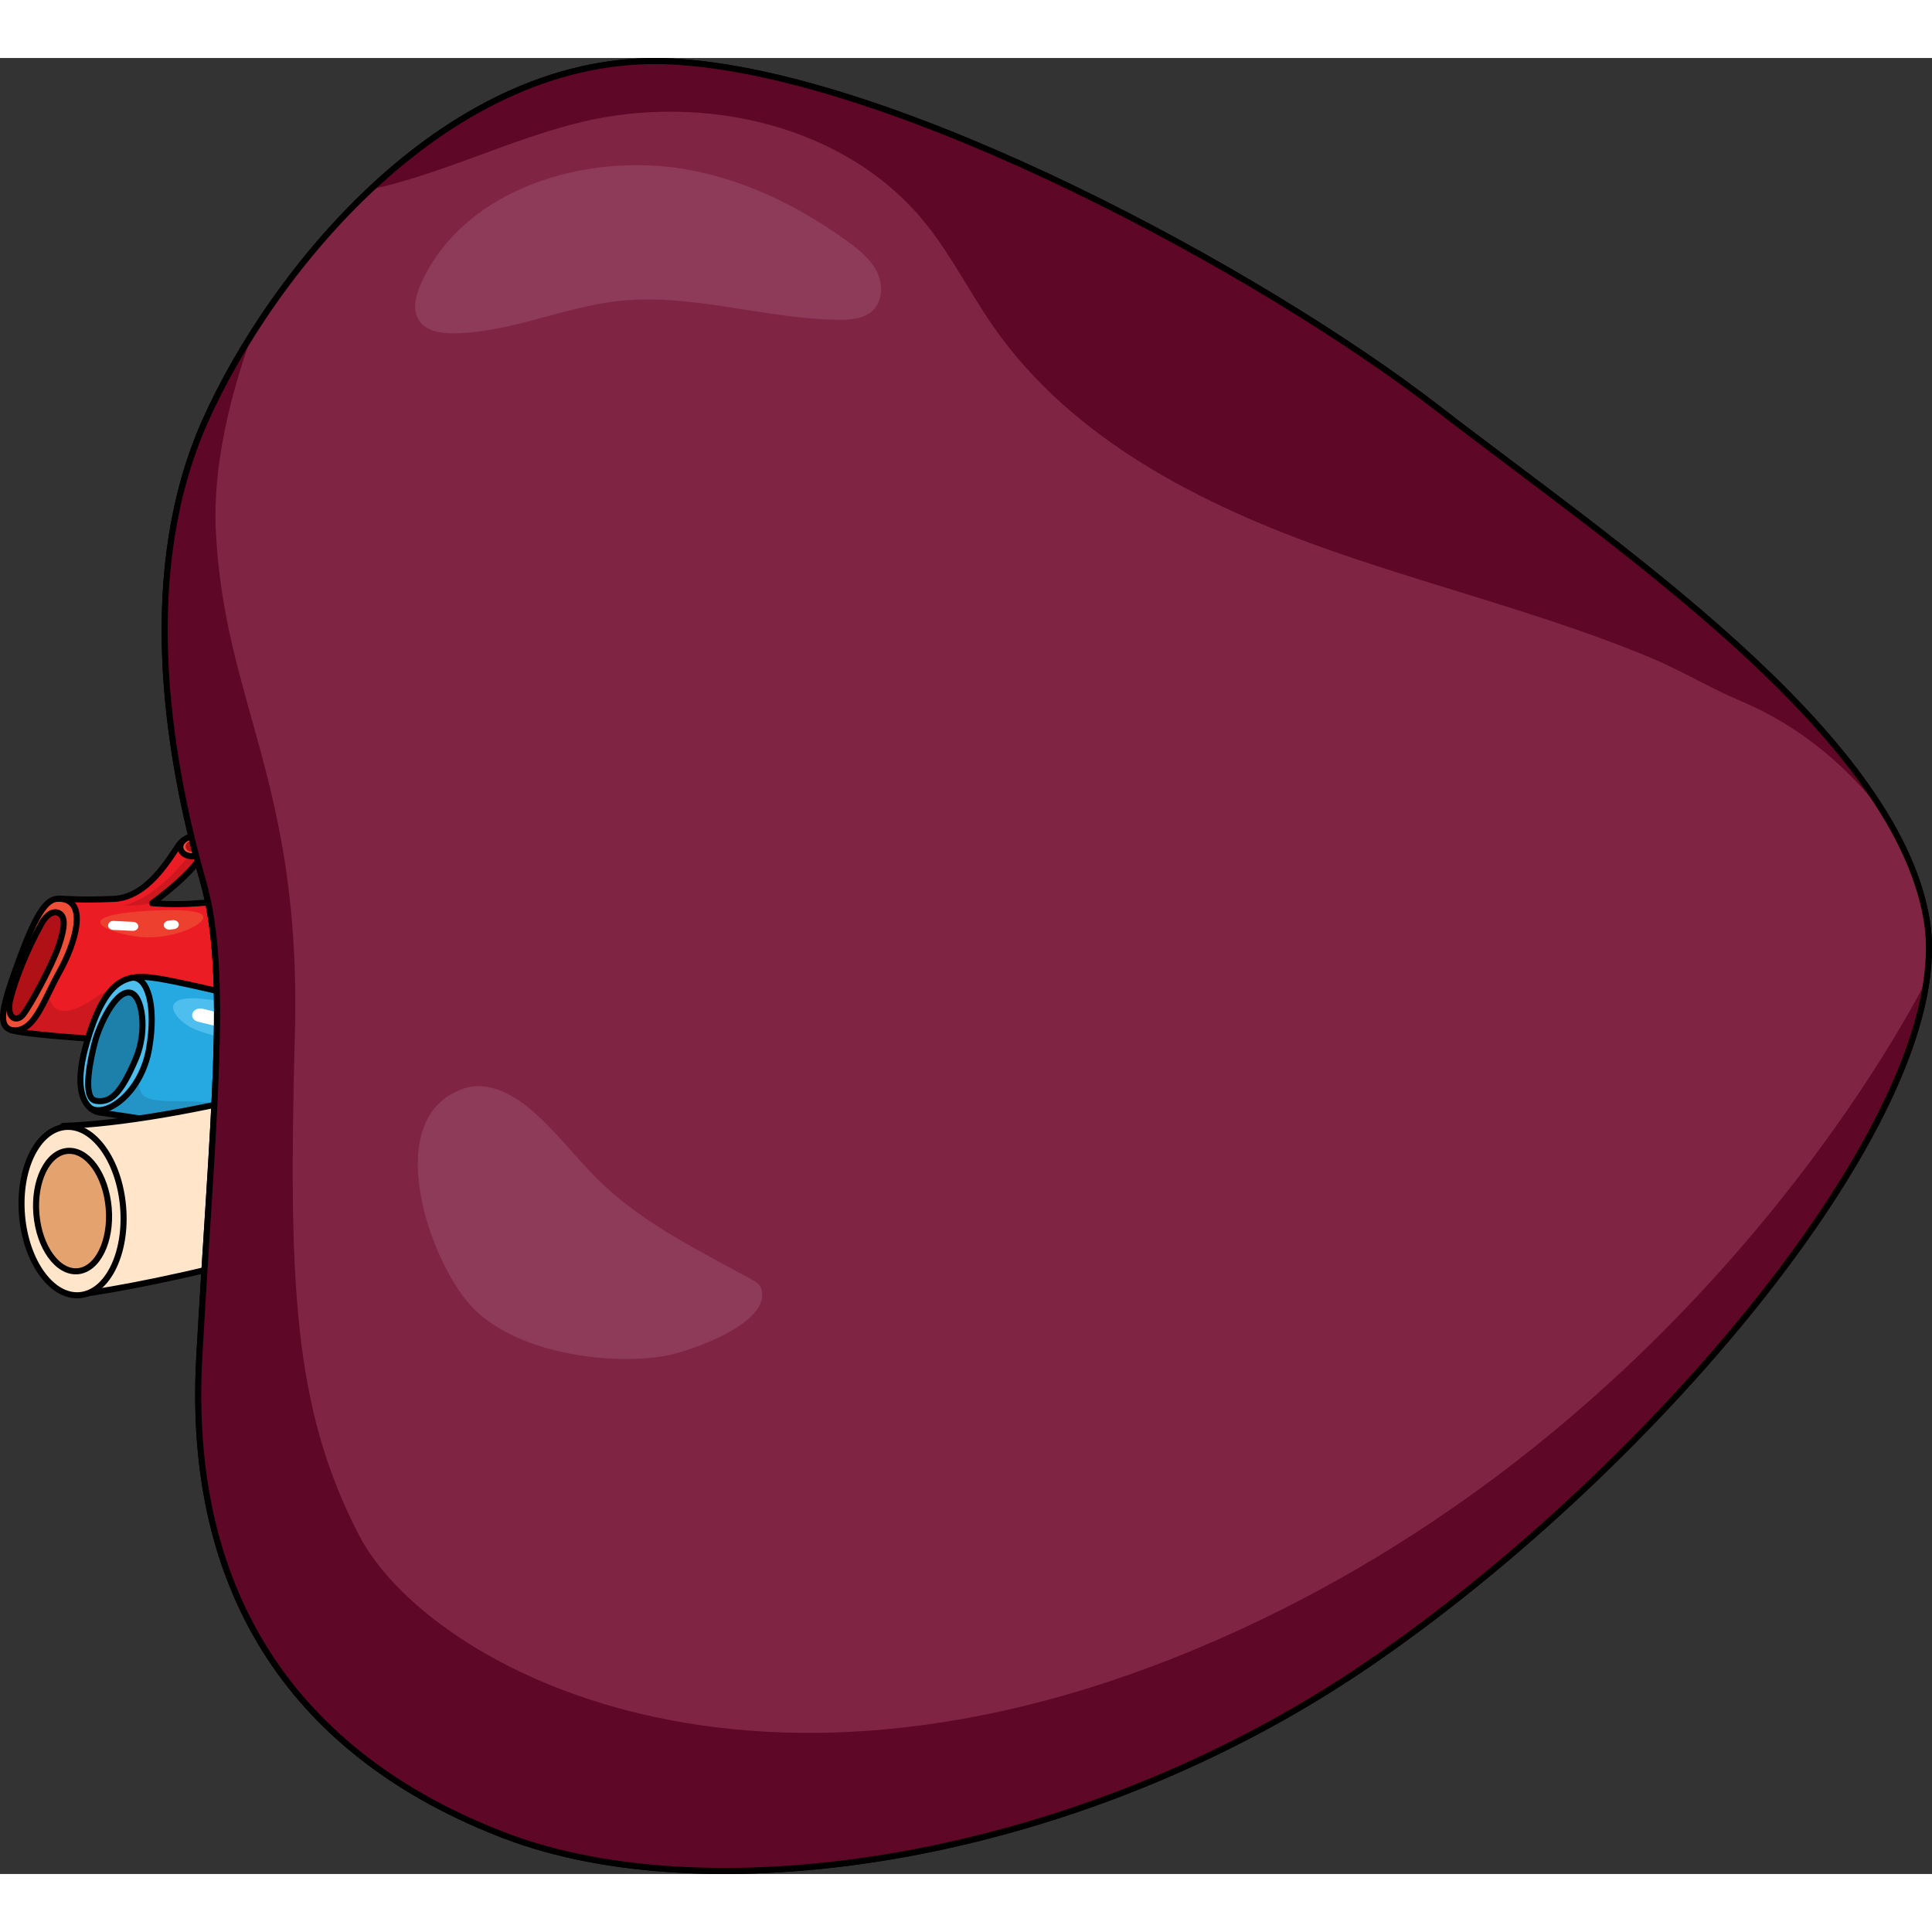 <?xml version="1.0" encoding="utf-8"?>
<!-- Created by: Science Figures, www.sciencefigures.org, Generator: Science Figures Editor -->
<svg version="1.1" id="Layer_1" xmlns="http://www.w3.org/2000/svg" xmlns:xlink="http://www.w3.org/1999/xlink" 
	 width="800px" height="800px" viewBox="0 0 319.07 299.91" enable-background="new 0 0 319.07 299.91" xml:space="preserve">
<rect x="0" y="0" width="319.07" height="299.91" fill="#333333" stroke="none"/>
<g>
	<g>
		<g>
			<path fill="#F7AAA5" d="M119.181,294.409c34.359,0.119,73.162-12.282,103.799-33.172c23.291-15.88,47.604-38.724,65.039-61.106
				c18.226-23.401,27.424-44.192,25.233-57.04c-4.275-25.072-39.002-51.199-66.904-72.194c-4.25-3.196-8.265-6.217-12.069-9.16
				C205.418,39.411,146.445,7.47,110.782,5.569c-0.811-0.043-1.616-0.066-2.419-0.069C75.556,5.386,48.57,39.238,38.435,62.02
				c-8.262,18.575-8.271,43.761-0.023,72.836c3.679,12.975,2.525,31.195,0.778,58.774c-0.401,6.337-0.855,13.502-1.284,21.189
				c-1.027,18.35,2.615,33.998,10.821,46.507c7.933,12.093,20.198,21.374,36.456,27.585c9.299,3.552,21.054,5.453,33.995,5.498
				H119.181z"/>
			<path fill="none" stroke="#000000" stroke-linecap="round" stroke-linejoin="round" stroke-miterlimit="10" d="M119.181,294.409
				c34.359,0.119,73.162-12.282,103.799-33.172c23.291-15.88,47.604-38.724,65.039-61.106c18.226-23.401,27.424-44.192,25.233-57.04
				c-4.275-25.072-39.002-51.199-66.904-72.194c-4.25-3.196-8.265-6.217-12.069-9.16C205.418,39.411,146.445,7.47,110.782,5.569
				c-0.811-0.043-1.616-0.066-2.419-0.069C75.556,5.386,48.57,39.238,38.435,62.02c-8.262,18.575-8.271,43.761-0.023,72.836
				c3.679,12.975,2.525,31.195,0.778,58.774c-0.401,6.337-0.855,13.502-1.284,21.189c-1.027,18.35,2.615,33.998,10.821,46.507
				c7.933,12.093,20.198,21.374,36.456,27.585c9.299,3.552,21.054,5.453,33.995,5.498H119.181z"/>
			<path fill="#B32F2F" d="M119.188,292.409c33.97,0.117,72.349-12.153,102.665-32.824c23.127-15.768,47.272-38.453,64.588-60.683
				c17.882-22.959,26.936-43.18,24.839-55.475c-4.141-24.285-38.509-50.145-66.125-70.924c-4.056-3.051-8.241-6.199-12.099-9.184
				C204.401,41.153,145.93,9.446,110.676,7.566c-0.777-0.041-1.549-0.063-2.319-0.066C76.507,7.389,50.185,40.53,40.262,62.833
				c-8.069,18.142-8.044,42.859,0.073,71.477c3.773,13.305,2.61,31.662,0.849,59.446c-0.404,6.392-0.856,13.532-1.283,21.174
				c-1.002,17.913,2.529,33.154,10.497,45.299c7.697,11.734,19.641,20.756,35.498,26.813c9.076,3.467,20.587,5.323,33.288,5.367
				L119.188,292.409z"/>
			<path fill="#83000E" stroke="#000000" stroke-miterlimit="10" d="M189.629,137.571c0,0,2.574-10.377-30.645-13.497
				s-86.729-17.38-91.746-36.163s15.756-33.904,42.333-31.857c26.577,2.047,76.16,21.323,106.959,45.669s49.208,43.742,41.601,65.95
				c-9.798,28.607-46.389,63.423-92.333,73.037c-45.945,9.613-76.846,10.691-85.361-13.968s13.786-29.664,40.37-29.571
				s56.3,3.23,72.186-14.26S189.629,137.571,189.629,137.571z"/>
			<g>
				<path fill="none" stroke="#DE4545" stroke-linecap="round" stroke-linejoin="round" stroke-miterlimit="10" d="M186.575,83.416
					c0,0-4.362,15.14-10.662,24.832"/>
				<path fill="none" stroke="#DE4545" stroke-linecap="round" stroke-linejoin="round" stroke-miterlimit="10" d="M164.138,103.178
					c0,0,6.444-10.832,6.929-28.117"/>
				<path fill="none" stroke="#DE4545" stroke-linecap="round" stroke-linejoin="round" stroke-miterlimit="10" d="M153.297,98.07
					c0.42,0.164,4.116-13.719,1.664-29.684"/>
				<path fill="none" stroke="#DE4545" stroke-linecap="round" stroke-linejoin="round" stroke-miterlimit="10" d="M259.298,154.833
					c-11.656,2.563-23.357,5.099-35.245,6.145c-11.888,1.046-24.035,0.566-35.481-2.813"/>
				<path fill="#5E0726" d="M198.649,153.551c18.14,0.023,38.014-6.254,53.868-15.069"/>
				<path fill="none" stroke="#DE4545" stroke-linecap="round" stroke-linejoin="round" stroke-miterlimit="10" d="M240.064,123.126
					c-11.97,9.389-27.473,16.472-42.407,19.377"/>
				<path fill="none" stroke="#DE4545" stroke-linecap="round" stroke-linejoin="round" stroke-miterlimit="10" d="M225.189,109.581
					c-4.99,8.294-15.392,15.216-24.049,19.544"/>
				<path fill="none" stroke="#DE4545" stroke-linecap="round" stroke-linejoin="round" stroke-miterlimit="10" d="M212.732,100.116
					c-0.59,2.899-4.616,8.897-6.66,11.036c-4.811,5.034-8.021,7.699-13.512,11.981"/>
				<path fill="none" stroke="#DE4545" stroke-linecap="round" stroke-linejoin="round" stroke-miterlimit="10" d="M199.487,90.838
					c-3.796,11.683-11.247,20.314-17.273,24.68"/>
				<path fill="none" stroke="#DE4545" stroke-linecap="round" stroke-linejoin="round" stroke-miterlimit="10" d="M254.338,174.898
					c-18.739,0.217-37.515-3.7-54.604-11.394"/>
				<path fill="none" stroke="#DE4545" stroke-linecap="round" stroke-linejoin="round" stroke-miterlimit="10" d="M246.56,188.361
					c-13.8,0.358-26.956-5.508-39.158-11.964"/>
				<path fill="none" stroke="#DE4545" stroke-linecap="round" stroke-linejoin="round" stroke-miterlimit="10" d="M237.315,200.546
					c-2.356-0.004-4.648-0.732-6.858-1.548c-8.055-2.976-15.628-7.252-22.338-12.61"/>
				<path fill="none" stroke="#DE4545" stroke-linecap="round" stroke-linejoin="round" stroke-miterlimit="10" d="M226.602,210.523
					c-2.906-0.545-5.519-2.087-7.984-3.72c-5.105-3.383-9.872-7.277-14.205-11.604"/>
				<path fill="none" stroke="#DE4545" stroke-linecap="round" stroke-linejoin="round" stroke-miterlimit="10" d="M215.754,218.856
					c-7.376-6.221-14.143-13.162-20.173-20.694"/>
				<path fill="none" stroke="#DE4545" stroke-linecap="round" stroke-linejoin="round" stroke-miterlimit="10" d="M204.729,225.277
					c-6.072-6.225-11.194-13.375-15.135-21.126"/>
				<path fill="none" stroke="#DE4545" stroke-linecap="round" stroke-linejoin="round" stroke-miterlimit="10" d="M140.595,93.217
					c0,0,3.754-11.673-2.205-31.052"/>
				<path fill="none" stroke="#DE4545" stroke-linecap="round" stroke-linejoin="round" stroke-miterlimit="10" d="M126.144,88.846
					c-0.005-1.226,2.379-14.159-6.597-31.427"/>
				<path fill="none" stroke="#DE4545" stroke-linecap="round" stroke-linejoin="round" stroke-miterlimit="10" d="M115.105,86.238
					c0-0.395-8.786-16.047-19.695-29.618"/>
				<path fill="none" stroke="#DE4545" stroke-linecap="round" stroke-linejoin="round" stroke-miterlimit="10" d="M112.866,87.819
					c0,0-13.618-14.637-38.109-19.432"/>
				<path fill="none" stroke="#DE4545" stroke-linecap="round" stroke-linejoin="round" stroke-miterlimit="10" d="M115.708,89.925
					c0.132,0.395-25.15-0.658-37.395,6.847"/>
				<path fill="none" stroke="#DE4545" stroke-linecap="round" stroke-linejoin="round" stroke-miterlimit="10" d="M130.459,93.564
					c-0.976,0.081-18.508,7.941-27.123,18.364"/>
				<path fill="none" stroke="#DE4545" stroke-linecap="round" stroke-linejoin="round" stroke-miterlimit="10" d="M144.624,98.881
					c-4.21,2.602-7.327,6.596-10.642,10.27c-3.315,3.674-7.138,7.231-11.931,8.464"/>
				<path fill="none" stroke="#DE4545" stroke-linecap="round" stroke-linejoin="round" stroke-miterlimit="10" d="M156.314,104.182
					c-5.397,6.471-10.993,13.106-18.452,17.028"/>
				<path fill="none" stroke="#DE4545" stroke-linecap="round" stroke-linejoin="round" stroke-miterlimit="10" d="M170.162,109.901
					c-1.464,3.167-3.288,6.207-5.739,8.689c-2.451,2.483-5.569,4.389-9.002,5.01"/>
				<path fill="none" stroke="#DE4545" stroke-linecap="round" stroke-linejoin="round" stroke-miterlimit="10" d="M184.992,118.518
					c-3.393,4.05-8.568,6.55-13.849,6.692"/>
				<path fill="none" stroke="#DE4545" stroke-linecap="round" stroke-linejoin="round" stroke-miterlimit="10" d="M193.435,125.362
					c-0.244,0.432-0.725,0.665-1.183,0.858c-3.858,1.63-8.118,2.299-12.29,1.931"/>
				<path fill="none" stroke="#DE4545" stroke-linecap="round" stroke-linejoin="round" stroke-miterlimit="10" d="M195.149,195.637
					c-2.437-3.347-3.147-7.885-1.85-11.817"/>
				<path fill="none" stroke="#DE4545" stroke-linecap="round" stroke-linejoin="round" stroke-miterlimit="10" d="M189.132,202.264
					c-1.667-4.316-2.085-9.106-1.191-13.646"/>
				<path fill="none" stroke="#DE4545" stroke-linecap="round" stroke-linejoin="round" stroke-miterlimit="10" d="M182.407,208.593
					c-1.035,8.856,1.72,18.091,7.438,24.932"/>
				<path fill="none" stroke="#DE4545" stroke-linecap="round" stroke-linejoin="round" stroke-miterlimit="10" d="M171.965,213.688
					c-1.352,3.902-1.501,8.154-0.866,12.234c0.635,4.08,2.031,8.008,3.701,11.785"/>
				<path fill="none" stroke="#DE4545" stroke-linecap="round" stroke-linejoin="round" stroke-miterlimit="10" d="M161.475,217.224
					c-2.317,7.675-3.926,15.814-2.431,23.691"/>
				<path fill="none" stroke="#DE4545" stroke-linecap="round" stroke-linejoin="round" stroke-miterlimit="10" d="M149,220.552
					c-3.412,7.457-4.898,14.832-5.047,23.724"/>
				<path fill="none" stroke="#DE4545" stroke-linecap="round" stroke-linejoin="round" stroke-miterlimit="10" d="M138.074,222.218
					c-2.61,2.219-4.484,5.171-6.14,8.17c-2.707,4.903-4.936,10.052-7.16,15.191"/>
				<path fill="none" stroke="#DE4545" stroke-linecap="round" stroke-linejoin="round" stroke-miterlimit="10" d="M132.655,222.244
					c-5.296,3.253-10.591,6.507-15.887,9.76c-2.416,1.484-4.833,2.969-7.15,4.604c-2.951,2.082-5.77,4.442-7.834,7.406"/>
				<path fill="none" stroke="#DE4545" stroke-linecap="round" stroke-linejoin="round" stroke-miterlimit="10" d="M129.443,222.78
					c-13.438,3.719-32.63,4.789-46.491,3.276"/>
				<path fill="none" stroke="#DE4545" stroke-linecap="round" stroke-linejoin="round" stroke-miterlimit="10" d="M136.227,221.392
					c0,0-17.92-2.655-26.892-5.54c-12.746-4.099-16.589-6.072-25.372-9.488"/>
				<path fill="none" stroke="#DE4545" stroke-linecap="round" stroke-linejoin="round" stroke-miterlimit="10" d="M142.454,219.836
					c-13.424-5.302-24.129-16.264-37.792-20.915"/>
				<path fill="none" stroke="#DE4545" stroke-linecap="round" stroke-linejoin="round" stroke-miterlimit="10" d="M153.56,217.985
					c-2.307-1.125-4.113-3.042-5.878-4.907c-3.037-3.21-6.125-6.398-9.618-9.106c-3.493-2.708-7.425-4.935-11.714-6.004"/>
				<path fill="none" stroke="#DE4545" stroke-linecap="round" stroke-linejoin="round" stroke-miterlimit="10" d="M163.663,214.181
					c-0.005-0.179,0.283,0.098,0.119,0.172c-0.164,0.073-0.326-0.092-0.451-0.221c-4.782-4.946-8.321-9.169-10.25-15.773"/>
				<path fill="none" stroke="#DE4545" stroke-linecap="round" stroke-linejoin="round" stroke-miterlimit="10" d="M172.016,210.311
					c-3.567-3.567-4.98-8.979-4.98-13.691"/>
				<path fill="none" stroke="#DE4545" stroke-linecap="round" stroke-linejoin="round" stroke-miterlimit="10" d="M181.086,207.363
					c-2.845-3.897-3.626-10.069-3.626-12.99"/>
				<path fill="none" stroke="#DE4545" stroke-linecap="round" stroke-linejoin="round" stroke-miterlimit="10" d="M163.616,71.429
					c0,0,0.758,15.286-5.088,28.686"/>
				<path fill="none" stroke="#DE4545" stroke-linecap="round" stroke-linejoin="round" stroke-miterlimit="10" d="M146.066,64.671
					c0,0,6.1,13.424,1.543,30.704"/>
				<path fill="none" stroke="#DE4545" stroke-linecap="round" stroke-linejoin="round" stroke-miterlimit="10" d="M129.555,60.127
					c0,0,6.362,14.223,4.041,30.711"/>
				<path fill="none" stroke="#DE4545" stroke-linecap="round" stroke-linejoin="round" stroke-miterlimit="10" d="M108.423,55.978
					c0.07,0.539,9.87,12.059,12.02,30.715"/>
				<path fill="none" stroke="#DE4545" stroke-linecap="round" stroke-linejoin="round" stroke-miterlimit="10" d="M83.319,60.217
					c0,0,18.883,10.055,31.786,28.023"/>
				<path fill="none" stroke="#DE4545" stroke-linecap="round" stroke-linejoin="round" stroke-miterlimit="10" d="M69.289,84.027
					c0,0,24.502-2.914,47.714,4.819"/>
				<path fill="none" stroke="#DE4545" stroke-linecap="round" stroke-linejoin="round" stroke-miterlimit="10" d="M88.891,105.176
					c0,0,15.991-11.959,30.658-13.755"/>
				<path fill="none" stroke="#DE4545" stroke-linecap="round" stroke-linejoin="round" stroke-miterlimit="10" d="M110.427,113.172
					c0,0,5.22-3.881,12.561-8.99s10.35-9.494,10.35-9.494"/>
				<path fill="none" stroke="#DE4545" stroke-linecap="round" stroke-linejoin="round" stroke-miterlimit="10" d="M150.532,101.528
					c0,0-9.223,6.607-13.927,11.644c-4.705,5.037-7.732,6.043-7.732,6.043"/>
				<path fill="none" stroke="#DE4545" stroke-linecap="round" stroke-linejoin="round" stroke-miterlimit="10" d="M150.635,122.372
					c0,0,7.742-4.226,15.483-13.835"/>
				<path fill="none" stroke="#DE4545" stroke-linecap="round" stroke-linejoin="round" stroke-miterlimit="10" d="M178.473,80.023
					c0,0-3.897,17.748-8.311,24.158"/>
				<path fill="none" stroke="#DE4545" stroke-linecap="round" stroke-linejoin="round" stroke-miterlimit="10" d="M193.002,86.693
					c0,0.344-3.383,15.906-13.04,24.46"/>
				<path fill="none" stroke="#DE4545" stroke-linecap="round" stroke-linejoin="round" stroke-miterlimit="10" d="M206.327,95.376
					c-0.172,0.344-3.444,11.864-15.478,21.063"/>
				<path fill="none" stroke="#DE4545" stroke-linecap="round" stroke-linejoin="round" stroke-miterlimit="10" d="M219.051,104.661
					c0,0-7.367,12.698-18.484,18.473"/>
				<path fill="none" stroke="#DE4545" stroke-linecap="round" stroke-linejoin="round" stroke-miterlimit="10" d="M232.664,115.884
					c0,0-6.952,11.242-28.252,18.285"/>
				<path fill="none" stroke="#DE4545" stroke-linecap="round" stroke-linejoin="round" stroke-miterlimit="10" d="M246.053,130.066
					c0,0-16.648,11.07-38.052,16.325"/>
				<path fill="none" stroke="#DE4545" stroke-linecap="round" stroke-linejoin="round" stroke-miterlimit="10" d="M256.358,146.017
					c0,0-24.839,10.488-50.031,11.053"/>
				<path fill="none" stroke="#DE4545" stroke-linecap="round" stroke-linejoin="round" stroke-miterlimit="10" d="M258.12,165.475
					c0,0-25.72,3.435-43.953-0.793"/>
				<path fill="none" stroke="#DE4545" stroke-linecap="round" stroke-linejoin="round" stroke-miterlimit="10" d="M250.581,182.034
					c-0.212,0-19.234,0.088-34.827-6.782"/>
				<path fill="none" stroke="#DE4545" stroke-linecap="round" stroke-linejoin="round" stroke-miterlimit="10" d="M241.312,195.185
					c0,0-16.487-2.933-27.145-10.156"/>
				<path fill="none" stroke="#DE4545" stroke-linecap="round" stroke-linejoin="round" stroke-miterlimit="10" d="M230.374,206.365
					c0,0-15.503-6.575-20.876-12.899"/>
				<path fill="none" stroke="#DE4545" stroke-linecap="round" stroke-linejoin="round" stroke-miterlimit="10" d="M219.936,214.987
					c0,0-13.256-9.398-17.308-16.067"/>
				<path fill="none" stroke="#DE4545" stroke-linecap="round" stroke-linejoin="round" stroke-miterlimit="10" d="M209.499,222.218
					c0,0-11.869-10.901-14.35-18.067"/>
				<path fill="none" stroke="#DE4545" stroke-linecap="round" stroke-linejoin="round" stroke-miterlimit="10" d="M199.394,227.973
					c-5.296-6.922-9.408-14.746-12.105-23.034"/>
				<path fill="none" stroke="#DE4545" stroke-linecap="round" stroke-linejoin="round" stroke-miterlimit="10" d="M193.987,230.284
					c-5.204-7.293-8.092-16.213-8.149-25.173"/>
				<path fill="none" stroke="#DE4545" stroke-linecap="round" stroke-linejoin="round" stroke-miterlimit="10" d="M185.876,233.573
					c-4.453-7.034-6.8-15.382-6.665-23.706"/>
				<path fill="none" stroke="#DE4545" stroke-linecap="round" stroke-linejoin="round" stroke-miterlimit="10" d="M179.367,236.474
					c-3.682-6.471-5.253-14.122-4.419-21.52"/>
				<path fill="none" stroke="#DE4545" stroke-linecap="round" stroke-linejoin="round" stroke-miterlimit="10" d="M168.344,240.883
					c-1.167-8.66-1.724-17.659,0.965-25.973"/>
				<path fill="none" stroke="#DE4545" stroke-linecap="round" stroke-linejoin="round" stroke-miterlimit="10" d="M164.139,239.705
					c-1.522-7.763-0.889-15.938,1.809-23.374"/>
				<path fill="none" stroke="#DE4545" stroke-linecap="round" stroke-linejoin="round" stroke-miterlimit="10" d="M154.3,242.95
					c-0.758-7.971,0.577-16.132,3.834-23.446"/>
				<path fill="none" stroke="#DE4545" stroke-linecap="round" stroke-linejoin="round" stroke-miterlimit="10" d="M147.184,243.079
					c0.813-7.121,2.583-14.132,5.246-20.786"/>
				<path fill="none" stroke="#DE4545" stroke-linecap="round" stroke-linejoin="round" stroke-miterlimit="10" d="M138.897,245.924
					c-0.847-4.404-0.196-8.991,1.177-13.261c1.373-4.269,3.446-8.274,5.509-12.256"/>
				<path fill="none" stroke="#DE4545" stroke-linecap="round" stroke-linejoin="round" stroke-miterlimit="10" d="M131.313,246.166
					c0.385-8.658,3.452-17.178,8.673-24.096"/>
				<path fill="none" stroke="#DE4545" stroke-linecap="round" stroke-linejoin="round" stroke-miterlimit="10" d="M116.783,245.878
					c0.762-3.819,3.13-7.091,5.436-10.228c4.013-5.459,8.059-10.955,13.044-15.543"/>
				<path fill="none" stroke="#DE4545" stroke-linecap="round" stroke-linejoin="round" stroke-miterlimit="10" d="M92.321,239.358
					c12.835-9.258,28.179-15.001,43.939-16.445"/>
				<path fill="none" stroke="#DE4545" stroke-linecap="round" stroke-linejoin="round" stroke-miterlimit="10" d="M79.655,214.182
					c8.796,4.302,18.517,6.458,28.261,7.419s19.562,0.76,29.351,0.558"/>
				<path fill="none" stroke="#DE4545" stroke-linecap="round" stroke-linejoin="round" stroke-miterlimit="10" d="M92.438,201.075
					c7.946,3.652,16.373,6.132,24.515,9.322s16.155,7.198,22.369,13.351"/>
				<path fill="none" stroke="#DE4545" stroke-linecap="round" stroke-linejoin="round" stroke-miterlimit="10" d="M112.047,198.528
					c11.44,4.398,22.133,10.733,31.485,18.654"/>
				<path fill="none" stroke="#DE4545" stroke-linecap="round" stroke-linejoin="round" stroke-miterlimit="10" d="M140.875,199.102
					c5.206,7.322,11.853,13.615,19.448,18.412"/>
				<path fill="none" stroke="#DE4545" stroke-linecap="round" stroke-linejoin="round" stroke-miterlimit="10" d="M148.869,198.949
					c2.534,6.601,6.885,12.494,12.447,16.859"/>
				<path fill="none" stroke="#DE4545" stroke-linecap="round" stroke-linejoin="round" stroke-miterlimit="10" d="M156.701,198.394
					c2.523,6.924,7.435,12.952,13.708,16.82"/>
				<path fill="none" stroke="#DE4545" stroke-linecap="round" stroke-linejoin="round" stroke-miterlimit="10" d="M172.318,195.288
					c0.268,2.8,0.542,5.621,1.35,8.315c0.808,2.694,2.197,5.285,4.36,7.084"/>
				<path fill="none" stroke="#DE4545" stroke-linecap="round" stroke-linejoin="round" stroke-miterlimit="10" d="M182.644,190.905
					c-0.883,6.012,1.084,12.38,5.202,16.848"/>
				<path fill="none" stroke="#DE4545" stroke-linecap="round" stroke-linejoin="round" stroke-miterlimit="10" d="M191.132,185.81
					c0.138,0.097,0.038-0.265-0.093-0.16c-0.131,0.106-0.075,0.311-0.092,0.479c-0.621,5.809,0.562,11.798,3.344,16.935"/>
				<path fill="none" stroke="#DE4545" stroke-linecap="round" stroke-linejoin="round" stroke-miterlimit="10" d="M166.944,125.296
					c6.438-1.81,11.806-7.037,13.786-13.425"/>
				<path fill="none" stroke="#DE4545" stroke-linecap="round" stroke-linejoin="round" stroke-miterlimit="10" d="M163.499,124.559
					c2.973-0.796,5.354-3.01,7.327-5.372c2.206-2.643,4.154-5.903,3.712-9.317"/>
				<path fill="none" stroke="#DE4545" stroke-linecap="round" stroke-linejoin="round" stroke-miterlimit="10" d="M175.448,126.364
					c2.632,0.153,5.292-0.178,7.806-0.972c1.984-0.627,4.016-1.673,4.924-3.546"/>
				<path fill="none" stroke="#DE4545" stroke-linecap="round" stroke-linejoin="round" stroke-miterlimit="10" d="M186.262,130.558
					c1.663,1.352,3.912,1.821,6.051,1.681c2.139-0.14,4.2-0.836,6.201-1.603"/>
				<path fill="none" stroke="#DE4545" stroke-linecap="round" stroke-linejoin="round" stroke-miterlimit="10" d="M114.714,114.782
					c2.626-0.252,5.027-1.553,7.27-2.94c6.527-4.037,12.448-9.051,17.505-14.824"/>
				<path fill="none" stroke="#DE4545" stroke-linecap="round" stroke-linejoin="round" stroke-miterlimit="10" d="M144.426,121.636
					c5.663-3.181,10.718-7.439,14.815-12.478c1.317-1.62,2.593-3.494,2.519-5.581"/>
				<path fill="none" stroke="#DE4545" stroke-linecap="round" stroke-linejoin="round" stroke-miterlimit="10" d="M96.864,109.286
					c4.162-3.483,8.339-6.976,12.921-9.884c4.582-2.908,9.609-5.231,14.956-6.16"/>
			</g>
			<path fill="none" stroke="#000000" stroke-linecap="round" stroke-linejoin="round" stroke-miterlimit="10" d="M189.629,137.571
				c0,0,2.574-10.377-30.645-13.497s-86.729-17.38-91.746-36.163s15.756-33.904,42.333-31.857
				c26.577,2.047,76.16,21.323,106.959,45.669s49.208,43.742,41.601,65.95c-9.798,28.607-46.389,63.423-92.333,73.037
				c-45.945,9.613-76.846,10.691-85.361-13.968s13.786-29.664,40.37-29.571s56.3,3.23,72.186-14.26S189.629,137.571,189.629,137.571
				z"/>
			<g>
				<g>
					<path fill="#F5A250" d="M170.415,217.887c0.222,0.303,0.447,0.601,0.68,0.896c0.101,0.052,0.203,0.111,0.304,0.162
						C171.067,218.602,170.74,218.247,170.415,217.887z"/>
				</g>
				<path fill="#CD181F" d="M90.096,157.976c0,0,0.392,0.149,1.125,0.428c0.726,0.284,1.791,0.7,3.144,1.23
					c2.695,1.077,6.524,2.642,11.039,4.672c2.26,1.005,4.678,2.159,7.211,3.417c2.515,1.295,5.157,2.677,7.762,4.331
					c1.294,0.845,2.597,1.724,3.828,2.763l0.236,0.188l0.117,0.094l0.058,0.047l0.095,0.088l0.401,0.389l0.806,0.78
					c0.533,0.532,1.092,1.022,1.614,1.595c2.111,2.321,4.042,4.696,5.705,7.19c3.416,4.95,6.236,10.069,9.361,14.635
					c0.391,0.571,0.775,1.138,1.158,1.699c0.408,0.546,0.813,1.087,1.213,1.623c0.408,0.531,0.783,1.075,1.206,1.581
					c0.424,0.504,0.844,1.002,1.258,1.493c0.801,1.004,1.693,1.905,2.551,2.781c0.43,0.437,0.837,0.881,1.269,1.291
					c0.45,0.397,0.892,0.786,1.324,1.167c1.668,1.582,3.494,2.777,5.006,3.937c1.657,1.006,3.069,1.936,4.305,2.608
					c2.533,1.274,3.981,2.002,3.981,2.002s-1.49-0.673-4.095-1.851c-1.277-0.627-2.745-1.503-4.474-2.456
					c-1.586-1.107-3.502-2.248-5.28-3.783c-0.46-0.37-0.931-0.748-1.41-1.133c-0.462-0.399-0.896-0.832-1.359-1.258
					c-0.921-0.857-1.879-1.74-2.746-2.726c-0.448-0.483-0.903-0.974-1.364-1.47c-0.457-0.498-0.868-1.032-1.311-1.556
					c-0.438-0.529-0.879-1.063-1.325-1.602c-0.418-0.553-0.84-1.111-1.266-1.674c-3.416-4.498-6.539-9.533-10.14-14.231
					c-1.755-2.377-3.771-4.597-5.789-6.631c-0.51-0.516-1.125-1.01-1.678-1.512l-0.847-0.748l-0.423-0.372l-0.388-0.282
					c-1.114-0.858-2.365-1.627-3.609-2.366c-2.53-1.458-5.163-2.7-7.662-3.857c-2.529-1.127-4.946-2.162-7.218-3.062
					c-4.529-1.817-9.1-2.671-11.802-3.625c-1.354-0.468-1.698-1.377-2.424-1.628c-0.722-0.242-1.108-0.37-1.108-0.37L90.096,157.976
					z"/>
				<path fill="none" stroke="#000000" stroke-linecap="round" stroke-linejoin="round" stroke-miterlimit="10" d="M90.096,157.976
					c0,0,0.392,0.149,1.125,0.428c0.726,0.284,1.791,0.7,3.144,1.23c2.695,1.077,6.524,2.642,11.039,4.672
					c2.26,1.005,4.678,2.159,7.211,3.417c2.515,1.295,5.157,2.677,7.762,4.331c1.294,0.845,2.597,1.724,3.828,2.763l0.236,0.188
					l0.117,0.094l0.058,0.047l0.095,0.088l0.401,0.389l0.806,0.78c0.533,0.532,1.092,1.022,1.614,1.595
					c2.111,2.321,4.042,4.696,5.705,7.19c3.416,4.95,6.236,10.069,9.361,14.635c0.391,0.571,0.775,1.138,1.158,1.699
					c0.408,0.546,0.813,1.087,1.213,1.623c0.408,0.531,0.783,1.075,1.206,1.581c0.424,0.504,0.844,1.002,1.258,1.493
					c0.801,1.004,1.693,1.905,2.551,2.781c0.43,0.437,0.837,0.881,1.269,1.291c0.45,0.397,0.892,0.786,1.324,1.167
					c1.668,1.582,3.494,2.777,5.006,3.937c1.657,1.006,3.069,1.936,4.305,2.608c2.533,1.274,3.981,2.002,3.981,2.002
					s-1.49-0.673-4.095-1.851c-1.277-0.627-2.745-1.503-4.474-2.456c-1.586-1.107-3.502-2.248-5.28-3.783
					c-0.46-0.37-0.931-0.748-1.41-1.133c-0.462-0.399-0.896-0.832-1.359-1.258c-0.921-0.857-1.879-1.74-2.746-2.726
					c-0.448-0.483-0.903-0.974-1.364-1.47c-0.457-0.498-0.868-1.032-1.311-1.556c-0.438-0.529-0.879-1.063-1.325-1.602
					c-0.418-0.553-0.84-1.111-1.266-1.674c-3.416-4.498-6.539-9.533-10.14-14.231c-1.755-2.377-3.771-4.597-5.789-6.631
					c-0.51-0.516-1.125-1.01-1.678-1.512l-0.847-0.748l-0.423-0.372l-0.388-0.282c-1.114-0.858-2.365-1.627-3.609-2.366
					c-2.53-1.458-5.163-2.7-7.662-3.857c-2.529-1.127-4.946-2.162-7.218-3.062c-4.529-1.817-9.1-2.671-11.802-3.625
					c-1.354-0.468-1.698-1.377-2.424-1.628c-0.722-0.242-1.108-0.37-1.108-0.37L90.096,157.976z"/>
				<path fill="#CD181F" d="M147.663,229.198c-0.517-2.937-1.4-6.131-2.866-9.319c-1.362-3.178-2.651-6.587-4.045-10.103
					c-1.396-3.517-2.891-7.153-4.73-10.771c-1.853-3.604-4.032-7.233-7.104-10.452c-0.759-0.808-1.6-1.57-2.484-2.301
					c-0.456-0.356-0.904-0.717-1.393-1.046l-0.361-0.252l-0.197-0.134l-0.175-0.112l-0.702-0.449c-1.906-1.21-3.912-2.348-5.9-3.398
					c-3.568-1.869-7.195-3.525-10.777-5.045c-0.199-0.128-0.392-0.266-0.594-0.391c-5.057-3.155-10.737-5.409-16.122-7.183
					c-5.396-1.774-10.536-3.098-14.917-4.203c-4.387-1.098-8.017-1.984-10.522-2.646c-1.867-0.491-3.118-0.842-3.633-0.991
					c-0.162-0.047-0.271-0.078-0.271-0.078l-1.547,3.96c0,0,2.254,0.587,6.198,1.615c3.936,1.042,9.55,2.546,16.209,4.515
					c6.651,1.976,14.369,4.4,22.367,7.459c0.64,0.245,1.283,0.502,1.925,0.757c1.783,1.145,3.431,2.414,4.87,3.801
					c0.483,0.446,0.911,0.901,1.319,1.357c0.422,0.426,0.825,0.985,1.233,1.482c0.356,0.443,0.737,0.982,1.1,1.465
					c0.34,0.507,0.682,1.011,0.997,1.521c1.243,2.045,2.148,4.148,2.699,6.211c0.526,2.065,0.74,4.078,0.659,5.938
					c-0.14,3.731-1.264,6.788-2.263,8.815c-1.005,2.042-1.872,3.095-1.872,3.095s0.966-0.99,2.178-2.978
					c1.202-1.978,2.656-4.995,3.179-8.858c0.27-1.925,0.254-4.05-0.091-6.274c-0.371-2.221-1.115-4.53-2.232-6.808
					c-0.283-0.567-0.598-1.13-0.908-1.699c-0.359-0.56-0.645-1.103-1.074-1.692c-0.401-0.524-0.733-1.035-1.223-1.583
					c-0.047-0.058-0.097-0.113-0.146-0.171c0.556,0.261,1.115,0.516,1.667,0.786c1.987,0.979,3.909,1.995,5.8,3.119l0.719,0.43
					l0.179,0.108l0.15,0.097l0.327,0.213c0.444,0.277,0.857,0.59,1.278,0.897c0.82,0.635,1.615,1.304,2.345,2.031
					c2.957,2.888,5.218,6.323,7.165,9.793c1.941,3.484,3.567,7.044,5.1,10.508c1.531,3.466,2.959,6.842,4.461,10.012
					c1.577,3.107,2.563,6.169,3.201,9.066c1.247,5.796,1.322,10.751,1.259,14.19c-0.082,3.447-0.355,5.409-0.355,5.409
					s0.356-1.952,0.585-5.402C148.535,240.063,148.675,235.099,147.663,229.198z"/>
				<path fill="none" stroke="#000000" stroke-linecap="round" stroke-linejoin="round" stroke-miterlimit="10" d="M147.663,229.198
					c-0.517-2.937-1.4-6.131-2.866-9.319c-1.362-3.178-2.651-6.587-4.045-10.103c-1.396-3.517-2.891-7.153-4.73-10.771
					c-1.853-3.604-4.032-7.233-7.104-10.452c-0.759-0.808-1.6-1.57-2.484-2.301c-0.456-0.356-0.904-0.717-1.393-1.046l-0.361-0.252
					l-0.197-0.134l-0.175-0.112l-0.702-0.449c-1.906-1.21-3.912-2.348-5.9-3.398c-3.568-1.869-7.195-3.525-10.777-5.045
					c-0.199-0.128-0.392-0.266-0.594-0.391c-5.057-3.155-10.737-5.409-16.122-7.183c-5.396-1.774-10.536-3.098-14.917-4.203
					c-4.387-1.098-8.017-1.984-10.522-2.646c-1.867-0.491-3.118-0.842-3.633-0.991c-0.162-0.047-0.271-0.078-0.271-0.078
					l-1.547,3.96c0,0,2.254,0.587,6.198,1.615c3.936,1.042,9.55,2.546,16.209,4.515c6.651,1.976,14.369,4.4,22.367,7.459
					c0.64,0.245,1.283,0.502,1.925,0.757c1.783,1.145,3.431,2.414,4.87,3.801c0.483,0.446,0.911,0.901,1.319,1.357
					c0.422,0.426,0.825,0.985,1.233,1.482c0.356,0.443,0.737,0.982,1.1,1.465c0.34,0.507,0.682,1.011,0.997,1.521
					c1.243,2.045,2.148,4.148,2.699,6.211c0.526,2.065,0.74,4.078,0.659,5.938c-0.14,3.731-1.264,6.788-2.263,8.815
					c-1.005,2.042-1.872,3.095-1.872,3.095s0.966-0.99,2.178-2.978c1.202-1.978,2.656-4.995,3.179-8.858
					c0.27-1.925,0.254-4.05-0.091-6.274c-0.371-2.221-1.115-4.53-2.232-6.808c-0.283-0.567-0.598-1.13-0.908-1.699
					c-0.359-0.56-0.645-1.103-1.074-1.692c-0.401-0.524-0.733-1.035-1.223-1.583c-0.047-0.058-0.097-0.113-0.146-0.171
					c0.556,0.261,1.115,0.516,1.667,0.786c1.987,0.979,3.909,1.995,5.8,3.119l0.719,0.43l0.179,0.108l0.15,0.097l0.327,0.213
					c0.444,0.277,0.857,0.59,1.278,0.897c0.82,0.635,1.615,1.304,2.345,2.031c2.957,2.888,5.218,6.323,7.165,9.793
					c1.941,3.484,3.567,7.044,5.1,10.508c1.531,3.466,2.959,6.842,4.461,10.012c1.577,3.107,2.563,6.169,3.201,9.066
					c1.247,5.796,1.322,10.751,1.259,14.19c-0.082,3.447-0.355,5.409-0.355,5.409s0.356-1.952,0.585-5.402
					C148.535,240.063,148.675,235.099,147.663,229.198z"/>
				<path fill="#CD181F" d="M134.288,84.927c-0.512,0.063-1.126,0.185-1.839,0.301c-0.688,0.181-1.497,0.329-2.322,0.627
					c-0.845,0.258-1.725,0.618-2.625,1.046c-0.898,0.434-1.814,0.947-2.685,1.557c-0.444,0.298-0.879,0.618-1.292,0.965
					c-0.437,0.332-0.829,0.703-1.232,1.074c-0.799,0.747-1.533,1.563-2.208,2.411c-0.665,0.852-1.285,1.732-1.818,2.629
					c-0.546,0.892-1.018,1.796-1.437,2.683c-0.522,1.121-0.947,2.208-1.302,3.236c-0.816-1.339-1.731-2.613-2.772-3.78
					c-1.78-2.007-3.872-3.705-6.076-5.024c-0.618-0.372-1.242-0.706-1.87-1.02c-0.239-0.356-0.552-0.856-0.856-1.493
					c-0.31-0.678-0.651-1.489-0.869-2.394c-0.253-0.899-0.378-1.885-0.459-2.879c0-0.497-0.026-0.997-0.007-1.49
					c0.041-0.49,0.062-0.977,0.116-1.446c0.078-0.467,0.152-0.92,0.221-1.348c0.083-0.428,0.204-0.827,0.295-1.199
					c0.165-0.749,0.423-1.347,0.561-1.776c0.15-0.427,0.235-0.672,0.235-0.672s-0.114,0.236-0.315,0.648
					c-0.191,0.416-0.525,0.994-0.783,1.731c-0.136,0.366-0.307,0.759-0.446,1.184c-0.125,0.429-0.257,0.883-0.393,1.351
					c-0.115,0.473-0.199,0.968-0.302,1.471c-0.082,0.505-0.121,1.023-0.183,1.541c-0.045,1.039-0.04,2.089,0.11,3.068
					c0.11,0.96,0.357,1.845,0.6,2.604c-0.786-0.312-1.57-0.6-2.335-0.843c-0.548-0.16-1.087-0.316-1.612-0.469
					c-0.531-0.133-1.058-0.239-1.567-0.354c-1.009-0.252-2.003-0.361-2.916-0.514c-1.845-0.24-3.458-0.366-4.788-0.393
					c-1.326-0.075-2.371-0.015-3.08-0.012c-0.707,0.012-1.086,0.019-1.086,0.019s0.377,0.026,1.084,0.075
					c0.705,0.059,1.744,0.088,3.044,0.276c1.304,0.139,2.874,0.4,4.63,0.787c0.87,0.226,1.811,0.411,2.749,0.738
					c0.472,0.153,0.962,0.296,1.452,0.466c0.48,0.188,0.969,0.38,1.471,0.577c1.371,0.576,2.763,1.276,4.112,2.108
					c0.052,0.081,0.087,0.133,0.087,0.133l0.07-0.038c0.534,0.335,1.062,0.688,1.576,1.07c1.858,1.375,3.54,3.06,4.899,4.983
					c2.731,3.843,4.177,8.591,4.209,13.315c0.023,2.358-0.239,4.718-0.856,6.935c-0.609,2.218-1.476,4.294-2.777,5.985
					c-0.558,0.894-1.373,1.659-2.057,2.443c-0.833,0.717-1.562,1.456-2.458,2.068c-1.671,1.292-3.512,2.324-5.259,3.203
					c-1.745,0.887-3.474,1.558-5.004,2.132c-1.549,0.551-2.925,0.985-4.069,1.296c-1.142,0.322-2.045,0.527-2.641,0.659
					c-0.569,0.114-0.872,0.175-0.872,0.175l2.726,8.018c0,0,0.416-0.124,1.2-0.355c0.749-0.237,1.815-0.584,3.123-1.085
					c1.316-0.49,2.875-1.14,4.62-1.951c1.733-0.838,3.668-1.809,5.651-3.065c1.983-1.248,4.068-2.705,5.996-4.531
					c1.009-0.864,1.878-1.911,2.801-2.927c0.805-1.113,1.693-2.197,2.315-3.458c1.436-2.446,2.168-5.132,2.554-7.785
					c0.394-2.664,0.353-5.368-0.005-8.029c-0.251-1.887-0.71-3.753-1.346-5.559c0.046-0.774,0.137-1.762,0.313-2.918
					c0.214-1.41,0.575-3.045,1.132-4.762c0.284-0.856,0.614-1.735,1.013-2.605c0.386-0.876,0.858-1.739,1.372-2.583
					c0.523-0.839,1.105-1.656,1.757-2.413c0.329-0.376,0.651-0.757,1.016-1.099c0.343-0.359,0.709-0.692,1.089-1.006
					c0.743-0.644,1.539-1.202,2.336-1.688c0.799-0.481,1.597-0.9,2.377-1.219c0.759-0.359,1.519-0.569,2.173-0.808
					c0.678-0.174,1.269-0.348,1.765-0.455c1.005-0.191,1.577-0.3,1.577-0.3S135.314,84.826,134.288,84.927z"/>
				<path fill="none" stroke="#000000" stroke-linecap="round" stroke-linejoin="round" stroke-miterlimit="10" d="M134.288,84.927
					c-0.512,0.063-1.126,0.185-1.839,0.301c-0.688,0.181-1.497,0.329-2.322,0.627c-0.845,0.258-1.725,0.618-2.625,1.046
					c-0.898,0.434-1.814,0.947-2.685,1.557c-0.444,0.298-0.879,0.618-1.292,0.965c-0.437,0.332-0.829,0.703-1.232,1.074
					c-0.799,0.747-1.533,1.563-2.208,2.411c-0.665,0.852-1.285,1.732-1.818,2.629c-0.546,0.892-1.018,1.796-1.437,2.683
					c-0.522,1.121-0.947,2.208-1.302,3.236c-0.816-1.339-1.731-2.613-2.772-3.78c-1.78-2.007-3.872-3.705-6.076-5.024
					c-0.618-0.372-1.242-0.706-1.87-1.02c-0.239-0.356-0.552-0.856-0.856-1.493c-0.31-0.678-0.651-1.489-0.869-2.394
					c-0.253-0.899-0.378-1.885-0.459-2.879c0-0.497-0.026-0.997-0.007-1.49c0.041-0.49,0.062-0.977,0.116-1.446
					c0.078-0.467,0.152-0.92,0.221-1.348c0.083-0.428,0.204-0.827,0.295-1.199c0.165-0.749,0.423-1.347,0.561-1.776
					c0.15-0.427,0.235-0.672,0.235-0.672s-0.114,0.236-0.315,0.648c-0.191,0.416-0.525,0.994-0.783,1.731
					c-0.136,0.366-0.307,0.759-0.446,1.184c-0.125,0.429-0.257,0.883-0.393,1.351c-0.115,0.473-0.199,0.968-0.302,1.471
					c-0.082,0.505-0.121,1.023-0.183,1.541c-0.045,1.039-0.04,2.089,0.11,3.068c0.11,0.96,0.357,1.845,0.6,2.604
					c-0.786-0.312-1.57-0.6-2.335-0.843c-0.548-0.16-1.087-0.316-1.612-0.469c-0.531-0.133-1.058-0.239-1.567-0.354
					c-1.009-0.252-2.003-0.361-2.916-0.514c-1.845-0.24-3.458-0.366-4.788-0.393c-1.326-0.075-2.371-0.015-3.08-0.012
					c-0.707,0.012-1.086,0.019-1.086,0.019s0.377,0.026,1.084,0.075c0.705,0.059,1.744,0.088,3.044,0.276
					c1.304,0.139,2.874,0.4,4.63,0.787c0.87,0.226,1.811,0.411,2.749,0.738c0.472,0.153,0.962,0.296,1.452,0.466
					c0.48,0.188,0.969,0.38,1.471,0.577c1.371,0.576,2.763,1.276,4.112,2.108c0.052,0.081,0.087,0.133,0.087,0.133l0.07-0.038
					c0.534,0.335,1.062,0.688,1.576,1.07c1.858,1.375,3.54,3.06,4.899,4.983c2.731,3.843,4.177,8.591,4.209,13.315
					c0.023,2.358-0.239,4.718-0.856,6.935c-0.609,2.218-1.476,4.294-2.777,5.985c-0.558,0.894-1.373,1.659-2.057,2.443
					c-0.833,0.717-1.562,1.456-2.458,2.068c-1.671,1.292-3.512,2.324-5.259,3.203c-1.745,0.887-3.474,1.558-5.004,2.132
					c-1.549,0.551-2.925,0.985-4.069,1.296c-1.142,0.322-2.045,0.527-2.641,0.659c-0.569,0.114-0.872,0.175-0.872,0.175l2.726,8.018
					c0,0,0.416-0.124,1.2-0.355c0.749-0.237,1.815-0.584,3.123-1.085c1.316-0.49,2.875-1.14,4.62-1.951
					c1.733-0.838,3.668-1.809,5.651-3.065c1.983-1.248,4.068-2.705,5.996-4.531c1.009-0.864,1.878-1.911,2.801-2.927
					c0.805-1.113,1.693-2.197,2.315-3.458c1.436-2.446,2.168-5.132,2.554-7.785c0.394-2.664,0.353-5.368-0.005-8.029
					c-0.251-1.887-0.71-3.753-1.346-5.559c0.046-0.774,0.137-1.762,0.313-2.918c0.214-1.41,0.575-3.045,1.132-4.762
					c0.284-0.856,0.614-1.735,1.013-2.605c0.386-0.876,0.858-1.739,1.372-2.583c0.523-0.839,1.105-1.656,1.757-2.413
					c0.329-0.376,0.651-0.757,1.016-1.099c0.343-0.359,0.709-0.692,1.089-1.006c0.743-0.644,1.539-1.202,2.336-1.688
					c0.799-0.481,1.597-0.9,2.377-1.219c0.759-0.359,1.519-0.569,2.173-0.808c0.678-0.174,1.269-0.348,1.765-0.455
					c1.005-0.191,1.577-0.3,1.577-0.3S135.314,84.826,134.288,84.927z"/>
				<path fill="#2394C5" stroke="#000000" stroke-linecap="round" stroke-linejoin="round" stroke-miterlimit="10" d="
					M162.496,124.66c-1.057,0.165-2.605,0.32-4.424,0.141c-0.906-0.091-1.88-0.25-2.854-0.551c-0.5-0.127-0.962-0.329-1.447-0.505
					c-0.484-0.215-0.989-0.475-1.482-0.689c-1.049-0.467-2.118-1-3.331-1.304c-1.169-0.415-2.453-0.574-3.72-0.776
					c-0.644-0.04-1.291-0.082-1.933-0.122c-0.643-0.023-1.283,0.035-1.922,0.05c-0.643,0-1.258,0.116-1.878,0.189
					c-0.311,0.04-0.617,0.082-0.922,0.121c-0.297,0.063-0.594,0.126-0.887,0.188c-1.186,0.223-2.283,0.564-3.327,0.884
					c-0.508,0.182-1.005,0.36-1.484,0.532c-0.473,0.182-0.915,0.382-1.35,0.561c-0.415,0.181-0.806,0.361-1.178,0.539
					c0.018-0.041,0.033-0.084,0.055-0.154l0.061-0.213l0.243-0.848c0.162-0.565,0.324-1.127,0.484-1.688
					c0.313-1.128,0.568-2.29,0.848-3.41c0.231-1.128,0.469-2.239,0.664-3.335c0.383-2.193,0.681-4.316,0.92-6.321
					c0.251-2.004,0.447-3.898,0.752-5.617c0.293-1.72,0.668-3.283,1.276-4.589c0.25-0.673,0.647-1.238,0.967-1.785
					c0.357-0.528,0.773-0.969,1.106-1.395c0.408-0.376,0.774-0.712,1.091-1.004c0.323-0.29,0.658-0.483,0.901-0.668
					c0.501-0.355,0.77-0.545,0.77-0.545s-0.286,0.171-0.818,0.493c-0.26,0.169-0.616,0.343-0.971,0.613
					c-0.349,0.275-0.752,0.592-1.203,0.948c-0.378,0.407-0.847,0.836-1.266,1.356c-0.383,0.539-0.85,1.105-1.174,1.781
					c-0.757,1.314-1.293,2.901-1.756,4.629c-0.473,1.732-0.845,3.615-1.283,5.591c-0.423,1.979-0.913,4.047-1.488,6.169
					c-0.291,1.061-0.627,2.129-0.953,3.211c-0.375,1.07-0.711,2.141-1.124,3.235c-0.213,0.548-0.426,1.098-0.641,1.651l-0.321,0.829
					l-0.081,0.207l-0.087,0.173l-0.193,0.386l-0.771,1.541c-0.252,0.514-0.492,1.031-0.849,1.511l-0.978,1.465
					c-0.314,0.491-0.642,0.976-1.048,1.426l-1.14,1.375l-0.565,0.683c-0.2,0.221-0.421,0.431-0.631,0.646
					c-1.643,1.737-3.432,3.336-5.257,4.808c-0.946,0.713-1.823,1.45-2.769,2.104c-0.95,0.649-1.85,1.306-2.772,1.905
					c-0.934,0.587-1.842,1.159-2.721,1.711c-0.904,0.525-1.777,1.031-2.615,1.518c-1.71,0.937-3.289,1.774-4.721,2.474
					c-1.428,0.701-2.688,1.291-3.737,1.75c-1.037,0.468-1.884,0.81-2.42,1.03c-0.559,0.221-0.857,0.339-0.857,0.339l3.181,5.198
					c0,0,0.323-0.154,0.929-0.444c0.62-0.305,1.475-0.724,2.549-1.303c1.08-0.566,2.362-1.28,3.808-2.124
					c1.45-0.841,3.042-1.838,4.756-2.946c0.84-0.574,1.715-1.17,2.619-1.789c0.877-0.647,1.784-1.316,2.716-2.004
					c0.92-0.7,1.82-1.465,2.762-2.219c0.936-0.76,1.814-1.613,2.745-2.437c1.807-1.703,3.567-3.547,5.17-5.541
					c0.202-0.247,0.418-0.487,0.61-0.741l0.55-0.785l1.097-1.573c0.387-0.514,0.699-1.068,0.996-1.629l0.916-1.669
					c0.037-0.061,0.063-0.127,0.096-0.188c0.155-0.116,0.335-0.247,0.54-0.398c0.397-0.274,0.879-0.608,1.46-0.964
					c0.575-0.362,1.251-0.747,2.004-1.14c0.382-0.188,0.773-0.399,1.192-0.593c0.424-0.186,0.865-0.377,1.315-0.574
					c0.925-0.35,1.905-0.73,2.964-0.998c0.264-0.075,0.528-0.15,0.796-0.225c0.274-0.053,0.549-0.106,0.825-0.161
					c0.557-0.101,1.116-0.248,1.694-0.28c0.576-0.048,1.159-0.142,1.747-0.157l1.775,0c1.17,0.116,2.372,0.18,3.489,0.501
					c1.159,0.209,2.203,0.649,3.243,1.028c0.531,0.204,1.055,0.406,1.566,0.603c0.552,0.165,1.085,0.351,1.616,0.451
					c1.052,0.251,2.081,0.352,3.024,0.387c0.943,0.044,1.807-0.027,2.561-0.101c0.754-0.087,1.403-0.207,1.927-0.324
					c1.052-0.24,1.613-0.462,1.613-0.462S163.557,124.489,162.496,124.66z"/>
				<path fill="#26A9E0" stroke="#000000" stroke-linecap="round" stroke-linejoin="round" stroke-miterlimit="10" d="
					M114.35,119.326l-0.471-2.231c-0.175-0.753-0.424-1.541-0.635-2.305c-0.389-1.553-0.995-3.026-1.539-4.498
					c-1.234-2.918-2.795-5.712-4.741-8.18c-1.917-2.483-4.252-4.571-6.22-6.491c-0.975-0.965-1.773-1.928-2.326-2.927
					c-0.168-0.52-0.459-1.015-0.481-1.552c-0.034-0.256-0.096-0.541-0.115-0.772c-0.001-0.289-0.002-0.575-0.003-0.858
					c0.025-1.092,0.14-2.101,0.485-3.044c0.329-0.935,0.869-1.773,1.374-2.605c0.511-0.83,0.904-1.665,1.169-2.449
					c0.255-0.788,0.396-1.524,0.476-2.187c0.032-0.333,0.065-0.647,0.095-0.943c0.007-0.296,0.012-0.573,0.018-0.831
					c0.021-0.515,0.007-0.952-0.017-1.307c-0.033-0.708-0.051-1.085-0.051-1.085s-0.021,0.377-0.06,1.084
					c-0.013,0.353-0.044,0.788-0.118,1.295c-0.032,0.254-0.068,0.527-0.104,0.817c-0.06,0.288-0.123,0.593-0.189,0.916
					c-0.286,1.288-0.852,2.792-2.027,4.315c-0.569,0.769-1.246,1.621-1.724,2.641c-0.492,1.005-0.746,2.165-0.888,3.326
					c-0.028,0.282-0.057,0.568-0.087,0.855c-0.013,0.346,0.021,0.642,0.032,0.972c-0.015,0.387,0.074,0.768,0.18,1.153
					c-0.836-0.415-1.813-0.873-2.818-1.293c-1.365-0.576-2.783-1.07-3.886-1.331c-0.271-0.077-0.535-0.112-0.759-0.158
					c-0.224-0.048-0.424-0.076-0.59-0.088c-0.328-0.034-0.515-0.053-0.515-0.053s0.18,0.045,0.498,0.123
					c0.158,0.034,0.345,0.088,0.556,0.165c0.209,0.076,0.451,0.143,0.698,0.255c1.014,0.398,2.28,1.063,3.478,1.798
					c1.203,0.733,2.35,1.527,3.186,2.142c0.775,0.566,1.256,0.951,1.334,1.013c0.402,0.617,0.855,1.212,1.336,1.781
					c1.862,2.166,3.819,4.257,5.346,6.669c1.548,2.392,2.699,5.034,3.559,7.795c0.358,1.402,0.781,2.804,0.981,4.221
					c0.119,0.715,0.273,1.397,0.366,2.134l0.238,2.257c0.345,2.88,0.17,5.616-0.498,8.307c-0.658,2.672-1.786,5.214-3.218,7.543
					c-2.856,4.673-6.737,8.517-10.366,11.513c-3.649,3.001-7.075,5.183-9.502,6.612c-1.215,0.714-2.188,1.24-2.841,1.58
					c-0.319,0.162-0.562,0.285-0.726,0.368c-0.153,0.074-0.233,0.112-0.233,0.112l5.117,6.668c0,0,0.264-0.045,0.479-0.171
					c0.198-0.121,0.506-0.119,0.892-0.355c0.742-0.465,1.898-0.997,3.184-1.901c2.567-1.81,6.104-4.495,9.831-8.143
					c3.706-3.642,7.652-8.287,10.402-13.946c1.375-2.818,2.394-5.898,2.838-9.097C115.218,125.782,115.054,122.418,114.35,119.326z"
					/>
				<g>
					<path fill="#4DBEED" d="M14.521,161.964c2.253-7.476,4.727-9.611,7.383-10.086l0,0.008c2.467-0.081,3.933,4.615,2.721,11.699
						c-1.212,7.077-6.787,11.316-9.589,9.921c-1.321-1.039-2.731-3.689-0.841-10.45C14.306,162.677,14.403,162.313,14.521,161.964z"
						/>
					<path fill="#1C80AB" stroke="#000000" stroke-miterlimit="10" d="M15.711,162.37c-0.687,2.597-2.254,9.46,0.106,9.848
						c2.35,0.387,4.084-0.99,6.604-6.928c2.022-4.753,1.05-10.567-0.935-10.931C19.071,153.914,16.41,159.782,15.711,162.37z"/>
					<path fill="#26A9E0" d="M79.326,165.338c5.994-1.126,9.085-3.117,9.085-3.117c-2.777-1.292-6.962-3.116-11.196-4.455
						c-6.376,3.796-21.952,0.831-29.624-0.922c-7.744-1.762-19.505-4.781-23.221-5.039c-0.84-0.062-1.664-0.073-2.467,0.073l0,0.008
						c2.467-0.081,3.933,4.615,2.721,11.699c-1.212,7.077-6.787,11.316-9.589,9.921c0.775,0.612,1.525,0.66,1.525,0.66
						c9.677,1.367,18.509,2.922,26.451,4.544c31.242,6.362,48.627,13.638,48.627,13.638c4.04-2.056,6.813-2.968,6.813-2.968
						s-1.868-3.224-3.68-9.015l0-0.007c-2.005-1.795-4.655-3.144-7.037-4.099l5.908,0.021c-0.766-3.144-1.441-6.795-1.821-10.899
						l-0.135,0.007C86.489,164.611,79.981,165.274,79.326,165.338z"/>
					<g>
						<path fill="#2394C5" d="M22.997,168.337c-0.32,3.935,1.519,3.946,8.076,3.969c8.25,0.029,32.985,5.352,40.635,8.98
							c7.65,3.627,31.169,9.168,24.323,0.47c-6.847-8.698-32.144-11.464-27.813-13.248c4.327-1.785,21.398,4.001,22.584,2.206
							c0.85-1.288,0.58-4.505-2.314-5.634c1.082,0.058,2.165,0.152,3.2,0.308l8.431,0.901c0.252,2.725,11.811,4.348,11.811,4.348
							s-10.209,5.091-18.285,5.643l-5.908-0.021c2.381,0.954,5.031,2.304,7.037,4.099l0,0.007c1.812,5.791,3.68,9.015,3.68,9.015
							s-2.773,0.913-6.813,2.968c0,0-17.385-7.276-48.627-13.638c-7.942-1.622-16.774-3.177-26.451-4.544c0,0-0.75-0.048-1.525-0.66
							C17.134,174.549,20.785,172.434,22.997,168.337z"/>
						<path fill="#2394C5" d="M79.326,165.338c0.299-0.03,1.837-0.184,3.909-0.269c-6.976,1.481-11.465,1.117-11.076-0.638
							c0.399-1.8,3.151-2.444,7.478-3.084c1.563-0.233,2.119-1.025,2.202-1.941c2.522,0.98,4.827,2.002,6.572,2.815
							C88.411,162.221,85.32,164.212,79.326,165.338z"/>
					</g>
					<path fill="#4DBEED" d="M45.427,158.081c5.141,1.544,8.033,2.757,6.389,4.489c-1.643,1.731-15.79-0.304-19.953-2.303
						C27.698,158.266,23.7,151.551,45.427,158.081z"/>
				</g>
				<g>
					<path fill="#EF4E37" d="M30.252,129.235c-0.827,0.846-0.528,1.979,0.525,2.4c1.044,0.427,2.449,0.2,2.897-0.773
						c0.914-2.886-1.722-2.991-3.422-1.635L30.252,129.235z"/>
					<path fill="#B01117" d="M30.913,129.607c-0.478,0.488-0.305,1.143,0.304,1.384c0.603,0.249,1.414,0.117,1.673-0.445
						c0.527-1.667-0.994-1.727-1.977-0.945L30.913,129.607z"/>
					<path fill="#EF4E37" d="M9.668,138.842c5.058,0.018,2.799,7.337,0.1,12.167c-2.697,4.831-4.129,10.156-7.926,9.525
						c-2.23-0.752-1.622-3.601,1.383-11.781C6.23,140.573,7.881,138.836,9.668,138.842z"/>
					<path fill="#B01117" stroke="#000000" stroke-miterlimit="10" d="M1.716,155.384c-0.772,3.094,0.926,4.002,2.077,2.614
						c1.138-1.388,4.692-7.923,5.848-11.21c1.144-3.286,1.15-4.952,0.168-5.521c-0.988-0.578-2.157,0.225-2.985,1.726
						C4.378,147.414,2.486,152.281,1.716,155.384z"/>
					<path fill="#EC1C24" d="M77.216,157.767c4.234,1.339,8.419,3.163,11.196,4.455c1.917,0.892,3.157,1.529,3.274,1.589
						c-0.145-2.116-0.225-4.349-0.192-6.687c0.001-0.275,0.002-0.558,0.011-0.84c-0.033-2.778-1.184-6.028-14.428-9.448
						c0.759,0.092,12.202-0.738,15.458-1.825l-0.07,0.45c0.476-3.112,1.147-6.347,2.063-9.702c0,0-7.891,1.834-17.454,1.794
						c-0.365-0.001-16.169,2.586-26.152,2.06l5.058-6.564c-1.723-0.907-3.4-1.895-5.025-2.981c0,0-2.255,6.433-7.623,7.903
						c-5.368,1.47-7.003,1.339-10.875,1.638c-3.88,0.299-7.328-0.026-7.328-0.026s7.491-5.372,8.546-8.719
						c-0.449,0.973-1.854,1.199-2.897,0.773c-1.053-0.421-1.352-1.554-0.525-2.4c-0.28,0.207-0.533,0.468-0.739,0.756
						c-1.499,2.095-5.097,8.657-10.765,8.882c-5.659,0.234-7.293-0.025-9.08-0.032c5.058,0.018,2.799,7.337,0.1,12.167
						c-2.697,4.831-4.129,10.156-7.926,9.525c2.234,0.752,12.679,1.354,12.679,1.43c2.253-7.476,4.727-9.611,7.383-10.086
						c0.803-0.146,1.627-0.135,2.467-0.073c3.716,0.258,15.477,3.277,23.221,5.039C55.264,158.598,70.839,161.563,77.216,157.767z"
						/>
					<g>
						<path fill="#CD181F" d="M20.463,139.938c0,0,5.044-0.849,10.681-8.186c0.982,0.248,2.133-0.025,2.531-0.889
							c-0.982,3.111-7.51,7.962-8.431,8.634C23.569,139.877,21.926,140.069,20.463,139.938z"/>
						<path fill="#CD181F" d="M18.462,153.836c-1.378,1.489-2.694,3.987-3.941,8.128c0-0.076-10.445-0.678-12.679-1.43
							c2.93,0.488,4.45-2.571,6.231-6.21c0.276,4.238,3.694,3.638,7.646,0.86C16.604,154.563,17.507,154.129,18.462,153.836z"/>
						<path fill="#CD181F" d="M43.925,140.205c0,0,7.225-1.123,9.777-8.429c0.748,0.439,1.507,0.867,2.277,1.271l-5.058,6.564
							c0.775,0.041,1.586,0.06,2.418,0.067C50.88,139.851,47.006,140.099,43.925,140.205z"/>
						<path fill="#CD181F" d="M80.573,139.217c-1.449-0.005-3.41-0.575-5.48-1.39c1.178-0.167,1.903-0.275,1.979-0.275
							c9.562,0.04,17.454-1.794,17.454-1.794c-0.916,3.355-1.587,6.59-2.063,9.702l0.07-0.45
							c-2.871,1.124-14.698,1.917-15.458,1.825c13.244,3.42,15.687,6.849,15.722,9.627c-0.009,0.282-0.171,0.905-0.172,1.18
							c-0.034,2.338-1.086,4.052-0.941,6.168c-0.117-0.06-1.357-0.697-3.274-1.589c-2.777-1.292-6.962-3.116-11.196-4.455
							c-6.376,3.796-21.952,0.831-29.624-0.922c-0.045-0.011-0.096-0.022-0.142-0.033c8.042,0.798,15.893,1.132,18.092,0.409
							c3.355-1.105-4.905-3.182-4.905-3.182c5.365-0.54,15.631,2.846,20.097,3.606c4.466,0.76,7.159-2.395,1.812-7.253
							c-5.344-4.858-17.858-5.461-17.858-5.461c8.29-5.928,19.661,0.813,21.904-0.854C88.83,142.409,85.714,139.235,80.573,139.217z
							"/>
					</g>
					<path fill="#EE402F" d="M22.397,140.999c4.021-0.368,10.877-0.582,11.169,0.783c0.294,1.366-4.78,3.581-9.397,3.443
						C19.553,145.084,10.626,142.076,22.397,140.999z"/>
				</g>
				<g>
					<path fill="#FFFFFF" d="M37.027,160.16c0.582,0.002,1.12-0.316,1.29-0.805c0.205-0.594-0.203-1.212-0.915-1.385l-3.961-0.957
						c-0.706-0.172-1.452,0.168-1.659,0.761c-0.203,0.592,0.203,1.212,0.915,1.384l3.961,0.958
						C36.782,160.145,36.904,160.16,37.027,160.16z"/>
					<path fill="#FFFFFF" d="M21.943,144.155c0.471,0.002,0.866-0.305,0.893-0.701c0.029-0.411-0.349-0.764-0.839-0.788
						l-3.203-0.156c-0.482-0.042-0.915,0.288-0.944,0.7c-0.029,0.411,0.349,0.763,0.841,0.786l3.201,0.157
						C21.907,144.154,21.925,144.154,21.943,144.155z"/>
					<path fill="#FFFFFF" d="M48.313,162.946c0.576,0.002,1.108-0.307,1.286-0.79c0.215-0.589-0.183-1.214-0.892-1.394l-1.333-0.341
						c-0.708-0.183-1.458,0.15-1.675,0.741c-0.217,0.589,0.183,1.213,0.89,1.394l1.335,0.341
						C48.053,162.928,48.184,162.945,48.313,162.946z"/>
					<path fill="#FFFFFF" d="M27.941,143.948c0.043,0,0.084-0.003,0.127-0.008l0.694-0.081c0.488-0.056,0.83-0.431,0.761-0.839
						c-0.069-0.405-0.517-0.686-1.006-0.635l-0.696,0.08c-0.489,0.057-0.83,0.432-0.763,0.839
						C27.122,143.676,27.504,143.947,27.941,143.948z"/>
				</g>
				<g>
					<g>
						<path fill="none" stroke="#000000" stroke-linecap="round" stroke-linejoin="round" stroke-miterlimit="10" d="
							M91.638,192.351c0,0-27.345-11.441-75.08-18.187c0,0-5.376-0.32-2.358-11.105c3.014-10.786,6.444-11.517,10.168-11.256
							c3.724,0.26,15.481,3.279,23.221,5.043c7.64,1.743,23.117,4.694,29.544,0.971"/>
						<path fill="none" stroke="#000000" stroke-linecap="round" stroke-linejoin="round" stroke-miterlimit="10" d="
							M91.691,163.816c0,0-12.226-6.363-21.009-7.634"/>
						<path fill="none" stroke="#000000" stroke-linecap="round" stroke-linejoin="round" stroke-miterlimit="10" d="
							M88.409,162.218c0,0-4.949,3.191-14.486,3.78"/>
						<path fill="none" stroke="#000000" stroke-linecap="round" stroke-linejoin="round" stroke-miterlimit="10" d="
							M81.791,174.391c0,0,8.283,1.758,12.989,5.971"/>
						<path fill="none" stroke="#000000" stroke-linecap="round" stroke-linejoin="round" stroke-miterlimit="10" d="
							M21.902,151.882c2.467-0.079,3.939,4.621,2.725,11.7c-1.218,7.079-6.789,11.32-9.591,9.924"/>
						<path fill="none" stroke="#000000" stroke-linecap="round" stroke-linejoin="round" stroke-miterlimit="10" d="M77.041,146.83
							c0,0,12.693-0.552,15.696-1.967"/>
						<path fill="none" stroke="#000000" stroke-linecap="round" stroke-linejoin="round" stroke-miterlimit="10" d="
							M77.073,137.549c-0.365-0.001-16.165,2.592-26.144,2.061l5.05-6.56"/>
						<path fill="none" stroke="#000000" stroke-linecap="round" stroke-linejoin="round" stroke-miterlimit="10" d="
							M50.963,130.071c0,0-2.259,6.429-7.627,7.899c-5.366,1.47-7.005,1.34-10.879,1.638c-3.874,0.296-7.328-0.026-7.328-0.026
							s7.493-5.372,8.548-8.719c1.057-3.347-2.658-2.957-4.161-0.867c-1.503,2.088-5.101,8.652-10.762,8.881
							c-5.663,0.229-7.301-0.025-9.088-0.032s-3.432,1.726-6.441,9.905c-3.007,8.18-3.613,11.032-1.381,11.784
							c2.232,0.752,12.7,1.352,12.675,1.427"/>
						<path fill="none" stroke="#000000" stroke-linecap="round" stroke-linejoin="round" stroke-miterlimit="10" d="M1.844,160.534
							c3.801,0.635,5.231-4.697,7.93-9.526c2.697-4.83,4.956-12.145-0.108-12.162"/>
						<path fill="none" stroke="#000000" stroke-linecap="round" stroke-linejoin="round" stroke-miterlimit="10" d="
							M33.676,130.863c-0.447,0.974-1.852,1.198-2.901,0.773c-1.045-0.426-1.348-1.559-0.523-2.405"/>
					</g>
				</g>
				<path fill="#2394C5" d="M92.452,166.389c-0.023-0.004,0.363,0.025,0.842,0.035c0.246,0.007,0.553,0.017,0.91,0.028
					c0.367,0.009,0.838-0.002,1.338-0.002c1.01,0.015,2.258-0.053,3.692-0.11c1.434-0.069,3.057-0.224,4.831-0.378
					c0.885-0.111,1.805-0.227,2.759-0.347c0.479-0.059,0.963-0.12,1.458-0.182c0.489-0.084,0.985-0.169,1.489-0.256
					c1.008-0.175,2.044-0.357,3.104-0.542c1.065-0.171,2.113-0.468,3.206-0.703c1.138-0.263,2.295-0.531,3.466-0.801
					c0.61-0.123,1.069-0.259,1.927-0.372l1.161-0.158l1.098-0.056c2.958-0.143,5.863,0.557,8.342,1.531
					c2.477,1.012,4.623,2.297,6.593,3.62c1.958,1.332,3.754,2.708,5.474,4.03c3.428,2.65,6.6,5.078,9.597,6.87
					c1.495,0.892,2.912,1.668,4.236,2.252c0.649,0.315,1.295,0.545,1.874,0.793c0.599,0.211,1.151,0.405,1.648,0.581
					c1.018,0.3,1.828,0.533,2.394,0.642c0.564,0.128,0.865,0.196,0.865,0.196s-0.308-0.039-0.884-0.114
					c-0.584-0.056-1.421-0.211-2.493-0.418c-0.527-0.13-1.11-0.273-1.745-0.43c-0.619-0.194-1.311-0.369-2.015-0.625
					c-1.432-0.469-2.984-1.122-4.64-1.891c-3.313-1.542-6.893-3.721-10.647-6.025c-1.881-1.148-3.812-2.322-5.813-3.393
					c-2-1.061-4.083-2.009-6.182-2.631c-2.105-0.583-4.2-0.852-6.135-0.556l-0.721,0.104l-0.626,0.154
					c-0.342,0.051-1.009,0.292-1.545,0.458c-1.101,0.37-2.188,0.736-3.258,1.097c-1.124,0.36-2.208,0.779-3.316,1.071
					c-1.105,0.305-2.186,0.604-3.237,0.895c-0.528,0.143-1.05,0.285-1.564,0.424c-0.522,0.117-1.034,0.233-1.54,0.346
					c-1.012,0.227-1.992,0.446-2.932,0.656c-1.902,0.351-3.649,0.686-5.224,0.912c-1.577,0.216-2.951,0.418-4.117,0.516
					c-0.584,0.055-1.083,0.113-1.561,0.148c-0.484,0.031-0.899,0.057-1.233,0.078c-0.617,0.032-0.947,0.049-0.947,0.049
					L92.452,166.389z"/>
				<path fill="none" stroke="#000000" stroke-linecap="round" stroke-linejoin="round" stroke-miterlimit="10" d="M80.11,165.224
					c7.619-0.637,14.543,0.482,19.057,0.965c4.514,0.483,8.62-0.692,9.114-0.753c0.489-0.084,0.985-0.169,1.489-0.256
					c1.008-0.175,2.044-0.357,3.104-0.542c1.065-0.171,2.113-0.468,3.206-0.703c1.138-0.263,2.295-0.531,3.466-0.801
					c0.61-0.123,1.069-0.259,1.927-0.372l1.161-0.158l1.098-0.056c2.958-0.143,5.863,0.557,8.342,1.531
					c2.477,1.012,4.623,2.297,6.593,3.62c1.958,1.332,3.754,2.708,5.474,4.03c3.428,2.65,6.6,5.078,9.597,6.87
					c1.495,0.892,2.912,1.668,4.236,2.252c0.649,0.315,1.295,0.545,1.874,0.793c0.599,0.211,1.151,0.405,1.648,0.581
					c1.018,0.3,1.828,0.533,2.394,0.642c0.564,0.128,0.865,0.196,0.865,0.196s-0.308-0.039-0.884-0.114
					c-0.584-0.056-1.421-0.211-2.493-0.418c-0.527-0.13-1.11-0.273-1.745-0.43c-0.619-0.194-1.311-0.369-2.015-0.625
					c-1.432-0.469-2.984-1.122-4.64-1.891c-3.313-1.542-6.893-3.721-10.647-6.025c-1.881-1.148-3.812-2.322-5.813-3.393
					c-2-1.061-4.083-2.009-6.182-2.631c-2.105-0.583-4.2-0.852-6.135-0.556l-0.721,0.104l-0.626,0.154
					c-0.342,0.051-1.009,0.292-1.545,0.458c-1.101,0.37-2.188,0.736-3.258,1.097c-1.124,0.36-2.208,0.779-3.316,1.071
					c-1.105,0.305-3.656,1.085-6.618,2.372c-2.962,1.286-6.591,3.067-11.022,3.58c-4.432,0.513-9.259,0.427-9.259,0.427"/>
				<path fill="#26A9E0" d="M166.539,225.344c-0.595-0.298-1.505-0.688-2.597-1.272c-1.096-0.575-2.427-1.259-3.903-2.125
					c-1.495-0.833-3.122-1.849-4.88-2.964c-1.752-1.125-3.605-2.387-5.522-3.76c-1.909-1.383-3.885-2.871-5.854-4.471
					c-0.98-0.804-1.987-1.61-2.954-2.468c-0.989-0.84-1.963-1.71-2.919-2.602c-1.931-1.77-3.786-3.636-5.524-5.547l-1.274-1.443
					c-0.41-0.486-0.793-0.981-1.19-1.469c-0.407-0.485-0.764-0.982-1.112-1.48c-0.375-0.523-0.748-1.045-1.122-1.565
					c-1.681-2.358-3.988-4.489-6.719-6.038c-2.719-1.564-5.726-2.522-8.513-3.103c-2.797-0.587-5.405-0.84-7.67-1.047
					c-4.374-0.185-9.511-2.945-10.081-3.693c-0.535-0.122-0.79,2.053-1.206,1.957c-0.421-0.119-0.781-0.222-1.071-0.305
					c-0.581-0.164-0.892-0.251-0.892-0.251l-3.09,7.919c0,0,0.4,0.089,1.152,0.256c0.375,0.083,0.835,0.184,1.38,0.304
					c0.564,0.096,1.214,0.206,1.94,0.331c0.722,0.116,1.472,0.193,2.315,0.304c0.783,0.086,1.63,0.178,2.536,0.277
					c2.279,0.213,4.4,0.15,6.58,0.143c1.916-0.012,3.865,0.005,5.812,0.172c0.146,0.035,0.291,0.066,0.441,0.106
					c0.974,0.241,2.045,0.598,3.129,1.108c1.096,0.5,2.177,1.183,3.198,2.024c0.281,0.189,0.491,0.439,0.722,0.678
					c0.232,0.241,0.467,0.484,0.703,0.73c0.471,0.495,0.793,1.098,1.213,1.658c0.689,1.193,1.308,2.493,1.635,3.896l0.297,1.046
					l0.139,1.082c0.072,0.725,0.241,1.449,0.235,2.185c-0.021,1.469,0.019,2.949-0.092,4.435c-0.079,1.478-0.157,2.932-0.232,4.339
					c-0.079,1.406-0.072,2.778-0.11,4.07c-0.046,1.294-0.032,2.518,0.003,3.647c0.014,1.129,0.045,2.164,0.14,3.08
					c0.036,0.457,0.069,0.886,0.099,1.282c0.063,0.394,0.12,0.756,0.172,1.083c0.076,0.657,0.271,1.157,0.358,1.5
					c0.149,0.334,0.266,0.493,0.28,0.487c-0.014,0.006-0.121-0.159-0.248-0.495c-0.065-0.348-0.227-0.846-0.26-1.504
					c-0.032-0.327-0.066-0.688-0.104-1.082c-0.006-0.395-0.013-0.822-0.021-1.28c-0.036-0.913-0.003-1.943,0.054-3.068
					c0.035-1.124,0.098-2.34,0.224-3.625c0.12-1.286,0.195-2.638,0.362-4.04c0.163-1.402,0.33-2.85,0.501-4.323
					c0.202-1.461,0.262-2.988,0.375-4.52c0.053-0.765-0.073-1.536-0.101-2.303l-0.08-1.151l-0.244-1.134
					c-0.26-1.518-0.839-2.98-1.532-4.347c-0.427-0.655-0.761-1.346-1.259-1.939c-0.237-0.275-0.471-0.547-0.702-0.816
					c1.191,0.753,2.305,1.655,3.291,2.722c0.442,0.488,0.885,0.978,1.331,1.47c0.463,0.523,0.932,1.04,1.436,1.525
					c0.498,0.491,0.983,0.993,1.491,1.474l1.55,1.415c2.091,1.858,4.263,3.621,6.482,5.266c0.236,0.178,0.473,0.35,0.711,0.525
					c0.274,0.4,0.591,0.848,0.896,1.368c0.419,0.714,0.948,1.499,1.394,2.406c0.475,0.897,1.003,1.867,1.429,2.933
					c0.231,0.529,0.467,1.073,0.709,1.628c0.187,0.568,0.381,1.148,0.578,1.739c0.178,0.594,0.435,1.188,0.56,1.808
					c0.133,0.621,0.265,1.249,0.402,1.882c0.134,0.646,0.289,1.252,0.347,1.926c0.09,0.665,0.163,1.327,0.206,1.976
					c0.435,5.267-0.15,10.632-0.006,14.656c0.03,1.006,0.105,1.929,0.221,2.742c0.04,0.408,0.132,0.785,0.201,1.135
					c0.059,0.35,0.142,0.668,0.239,0.951c0.152,0.574,0.336,1.009,0.472,1.302c0.126,0.295,0.194,0.452,0.194,0.452
					s-0.056-0.16-0.162-0.461c-0.114-0.299-0.267-0.739-0.378-1.316c-0.075-0.284-0.135-0.602-0.171-0.953
					c-0.044-0.349-0.109-0.724-0.119-1.13c-0.06-0.809-0.068-1.723-0.028-2.72c0.135-3.993,1.099-9.286,1.036-14.714
					c0.002-0.686-0.025-1.358-0.067-2.02c-0.011-0.658-0.128-1.361-0.219-2.016c-0.095-0.668-0.189-1.331-0.282-1.985
					c-0.088-0.658-0.306-1.282-0.45-1.912c-0.162-0.627-0.322-1.243-0.478-1.846c-0.211-0.591-0.416-1.168-0.617-1.73
					c-0.321-0.985-0.718-1.881-1.1-2.732c0.384,0.255,0.77,0.509,1.15,0.761c2.21,1.45,4.406,2.784,6.513,4.011
					c2.117,1.218,4.148,2.326,6.057,3.303c1.917,0.968,3.677,1.843,5.288,2.548c1.583,0.736,3.017,1.308,4.185,1.786
					c1.162,0.486,2.114,0.792,2.744,1.037c0.638,0.234,0.977,0.358,0.977,0.358S167.144,225.632,166.539,225.344z"/>
				<path fill="#2394C5" d="M110.367,189.467c-3.935-1.745-20.557-3.165-20.557-3.165l-2.438,3.395
					c0.18,0.04,1.949,0.115,2.226,0.177c0.375,0.083,0.835,0.184,1.38,0.304c0.564,0.096,1.214,0.206,1.94,0.331
					c0.722,0.116,1.472,0.193,2.315,0.304c0.783,0.086,1.63,0.178,2.536,0.277c2.279,0.213,4.4,0.15,6.58,0.143
					c1.916-0.012,3.865,0.005,5.812,0.172c0.146,0.035,0.291,0.066,0.441,0.106c0.974,0.241,2.045,0.598,3.129,1.108
					c1.096,0.5,2.177,1.183,3.198,2.024c0.281,0.189,0.491,0.439,0.722,0.678c0.232,0.241,0.467,0.484,0.703,0.73
					c0.471,0.495,0.793,1.098,1.213,1.658c0.194,0.337,0.38,0.684,0.559,1.037c0.094-0.184,0.12-0.392,0.049-0.638
					C119.146,194.612,114.303,191.212,110.367,189.467z"/>
				<path fill="none" stroke="#000000" stroke-linecap="round" stroke-linejoin="round" stroke-miterlimit="10" d="M95.234,190.814
					c0.783,0.086,1.63,0.178,2.536,0.277c2.279,0.213,4.4,0.15,6.58,0.143c1.916-0.012,3.865,0.005,5.812,0.172
					c0.146,0.035,0.291,0.066,0.441,0.106c0.974,0.241,2.045,0.598,3.129,1.108c1.096,0.5,2.177,1.183,3.198,2.024
					c0.281,0.189,0.491,0.439,0.722,0.678c0.232,0.241,0.467,0.484,0.703,0.73c0.471,0.495,0.793,1.098,1.213,1.658
					c0.689,1.193,1.308,2.493,1.635,3.896l0.297,1.046l0.139,1.082c0.072,0.725,0.241,1.449,0.235,2.185
					c-0.021,1.469,0.019,2.949-0.092,4.435c-0.079,1.478-0.157,2.932-0.232,4.339c-0.079,1.406-0.072,2.778-0.11,4.07
					c-0.046,1.294-0.032,2.518,0.003,3.647c0.014,1.129,0.045,2.164,0.14,3.08c0.036,0.457,0.069,0.886,0.099,1.282
					c0.063,0.394,0.12,0.756,0.172,1.083c0.076,0.657,0.271,1.157,0.358,1.5c0.149,0.334,0.266,0.493,0.28,0.487
					c-0.014,0.006-0.121-0.159-0.248-0.495c-0.065-0.348-0.227-0.846-0.26-1.504c-0.032-0.327-0.066-0.688-0.104-1.082
					c-0.006-0.395-0.013-0.822-0.021-1.28c-0.036-0.913-0.003-1.943,0.054-3.068c0.035-1.124,0.098-2.34,0.224-3.625
					c0.12-1.286,0.195-2.638,0.362-4.04c0.163-1.402,0.33-2.85,0.501-4.323c0.202-1.461,0.262-2.988,0.375-4.52
					c0.053-0.765-0.073-1.536-0.101-2.303l-0.08-1.151l-0.244-1.134c-0.26-1.518-0.839-2.98-1.532-4.347
					c-0.427-0.655-0.761-1.346-1.259-1.939c-0.237-0.275-0.471-0.547-0.702-0.816c1.191,0.753,2.305,1.655,3.291,2.722
					c0.442,0.488,0.885,0.978,1.331,1.47c0.463,0.523,0.932,1.04,1.436,1.525c0.498,0.491,0.983,0.993,1.491,1.474l1.55,1.415
					c2.091,1.858,4.263,3.621,6.482,5.266c0.236,0.178,0.473,0.35,0.711,0.525c0.274,0.4,0.591,0.848,0.896,1.368
					c0.419,0.714,0.948,1.499,1.394,2.406c0.475,0.897,1.003,1.867,1.429,2.933c0.231,0.529,0.467,1.073,0.709,1.628
					c0.187,0.568,0.381,1.148,0.578,1.739c0.178,0.594,0.435,1.188,0.56,1.808c0.133,0.621,0.265,1.249,0.402,1.882
					c0.134,0.646,0.289,1.252,0.347,1.926c0.09,0.665,0.163,1.327,0.206,1.976c0.435,5.267-0.15,10.632-0.006,14.656
					c0.03,1.006,0.105,1.929,0.221,2.742c0.04,0.408,0.132,0.785,0.201,1.135c0.059,0.35,0.142,0.668,0.239,0.951
					c0.152,0.574,0.336,1.009,0.472,1.302c0.126,0.295,0.194,0.452,0.194,0.452s-0.056-0.16-0.162-0.461
					c-0.114-0.299-0.267-0.739-0.378-1.316c-0.075-0.284-0.135-0.602-0.171-0.953c-0.044-0.349-0.109-0.724-0.119-1.13
					c-0.06-0.809-0.068-1.723-0.028-2.72c0.135-3.993,1.099-9.286,1.036-14.714c0.002-0.686-0.025-1.358-0.067-2.02
					c-0.011-0.658-0.128-1.361-0.219-2.016c-0.095-0.668-0.189-1.331-0.282-1.985c-0.088-0.658-0.306-1.282-0.45-1.912
					c-0.162-0.627-0.322-1.243-0.478-1.846c-0.211-0.591-0.416-1.168-0.617-1.73c-0.321-0.985-0.718-1.881-1.1-2.732
					c0.384,0.255,0.77,0.509,1.15,0.761c2.21,1.45,4.406,2.784,6.513,4.011c2.117,1.218,4.148,2.326,6.057,3.303
					c1.917,0.968,3.677,1.843,5.288,2.548c1.583,0.736,3.017,1.308,4.185,1.786c1.162,0.486,2.114,0.792,2.744,1.037
					c0.638,0.234,0.977,0.358,0.977,0.358s-0.322-0.153-0.926-0.442c-0.595-0.298-1.505-0.688-2.597-1.272
					c-1.096-0.575-2.427-1.259-3.903-2.125c-1.495-0.833-3.122-1.849-4.88-2.964c-1.752-1.125-3.605-2.387-5.522-3.76
					c-1.909-1.383-3.885-2.871-5.854-4.471c-0.98-0.804-1.987-1.61-2.954-2.468c-0.989-0.84-1.963-1.71-2.919-2.602
					c-1.931-1.77-3.786-3.636-5.524-5.547l-1.274-1.443c-0.41-0.486-0.793-0.981-1.19-1.469c-0.407-0.485-0.764-0.982-1.112-1.48
					c-0.375-0.523-0.748-1.045-1.122-1.565c-1.681-2.358-3.988-4.489-6.719-6.038c-2.719-1.564-5.726-2.522-8.513-3.103
					c-2.797-0.587-5.405-0.84-7.67-1.047c-4.374-0.185-9.511-2.945-10.081-3.693"/>
				<path fill="#EC1C24" d="M172.173,175.85c-0.338,0.051-0.838,0.106-1.475,0.15c-0.32,0.01-0.674,0.021-1.059,0.033
					c-0.385-0.011-0.801-0.022-1.244-0.034c-0.441-0.043-0.914-0.068-1.404-0.132c-0.488-0.085-1.007-0.138-1.53-0.258
					c-1.052-0.226-2.17-0.54-3.284-0.992c-1.116-0.446-2.231-1.02-3.285-1.713c-1.068-0.681-2.047-1.511-2.982-2.38
					c-0.43-0.455-0.864-0.914-1.3-1.375c-0.412-0.49-0.793-1.024-1.192-1.535c-0.762-0.968-1.51-2.117-2.341-3.112
					c-0.424-0.503-0.828-1.013-1.262-1.498c-0.45-0.476-0.895-0.946-1.333-1.408c-0.471-0.442-0.936-0.877-1.392-1.302
					c-0.461-0.42-0.962-0.797-1.425-1.185c-0.962-0.745-1.937-1.402-2.882-1.965c-0.474-0.281-0.955-0.522-1.402-0.765
					c-0.433-0.199-0.84-0.387-1.23-0.566c0.902-0.35,1.788-0.715,2.662-1.06c2.193-0.939,4.276-1.89,6.18-2.886
					c0.97-0.472,1.88-0.973,2.749-1.473c0.867-0.5,1.732-0.946,2.509-1.439c1.556-0.981,3.014-1.836,4.211-2.699
					c1.214-0.843,2.294-1.546,3.115-2.198c1.672-1.264,2.628-1.986,2.628-1.986s-1.053,0.619-2.893,1.705
					c-0.902,0.56-2.076,1.148-3.389,1.854c-1.296,0.727-2.855,1.423-4.51,2.225c-0.826,0.403-1.735,0.753-2.647,1.152
					c-0.912,0.4-1.864,0.794-2.871,1.156c-1.975,0.775-4.115,1.485-6.338,2.169c-1.126,0.31-2.252,0.66-3.417,0.95
					c-1.173,0.271-2.34,0.588-3.544,0.828c-2.4,0.496-4.849,0.935-7.319,1.226l-1.848,0.224l-1.854,0.158
					c-1.229,0.125-2.463,0.157-3.679,0.225c-2.438,0.083-4.832,0.088-7.141-0.028c-2.306-0.084-4.52-0.309-6.604-0.546
					c-2.079-0.268-4.029-0.575-5.804-0.927c-3.548-0.7-6.409-1.508-8.321-2.141c-0.964-0.312-1.682-0.583-2.15-0.763
					c-0.238-0.092-0.404-0.16-0.474-0.193c-0.113-0.048-0.172-0.073-0.172-0.073c-0.174-0.072-0.378-0.149-0.566-0.205
					c-2.601-0.788-5.474,0.327-6.417,2.494c-0.943,2.166,0.4,4.56,3.001,5.35l0.008,0.002c0,0,0.09,0.028,0.265,0.081
					c0.219,0.068,0.482,0.142,0.808,0.231c0.66,0.176,1.604,0.42,2.793,0.671c2.377,0.518,5.756,1.1,9.827,1.477
					c4.069,0.374,8.832,0.534,13.878,0.237c2.524-0.129,5.115-0.398,7.717-0.752c1.298-0.205,2.609-0.376,3.903-0.641l1.949-0.369
					l1.931-0.437c2.572-0.575,5.087-1.3,7.519-2.073c0.19-0.059,0.37-0.126,0.557-0.188c0.152,0.027,0.314,0.059,0.494,0.099
					c0.556,0.115,1.231,0.313,1.996,0.572c0.378,0.149,0.778,0.306,1.201,0.472c0.408,0.196,0.85,0.383,1.293,0.612
					c0.885,0.459,1.817,1.007,2.754,1.647c0.456,0.335,0.947,0.658,1.409,1.028c0.458,0.377,0.925,0.761,1.4,1.152
					c0.448,0.416,0.903,0.839,1.365,1.267c0.448,0.44,0.87,0.908,1.316,1.368c0.895,0.941,1.622,1.917,2.548,2.951
					c0.44,0.493,0.848,0.993,1.313,1.479c0.506,0.472,1.01,0.943,1.511,1.41c1.063,0.87,2.152,1.679,3.328,2.336
					c1.16,0.666,2.371,1.202,3.565,1.604c1.19,0.408,2.369,0.671,3.466,0.844c0.545,0.095,1.082,0.121,1.583,0.18
					c0.506,0.038,0.988,0.038,1.437,0.058c0.451-0.011,0.873-0.022,1.262-0.031c0.387-0.033,0.742-0.063,1.065-0.091
					c0.639-0.078,1.135-0.16,1.47-0.229c0.334-0.072,0.508-0.119,0.508-0.119S172.511,175.796,172.173,175.85z"/>
				<path fill="none" stroke="#000000" stroke-linecap="round" stroke-linejoin="round" stroke-miterlimit="10" d="M85.251,158.909
					l0.008,0.002c0,0,0.09,0.028,0.265,0.081c0.219,0.068,0.482,0.142,0.808,0.231c0.66,0.176,1.604,0.42,2.793,0.671
					c2.377,0.518,5.756,1.1,9.827,1.477c4.069,0.374,8.832,0.534,13.878,0.237c2.524-0.129,5.115-0.398,7.717-0.752
					c1.298-0.205,2.609-0.376,3.903-0.641l1.949-0.369l1.931-0.437c2.572-0.575,5.087-1.3,7.519-2.073
					c0.19-0.059,0.37-0.126,0.557-0.188c0.152,0.027,0.314,0.059,0.494,0.099c0.556,0.115,1.231,0.313,1.996,0.572
					c0.378,0.149,0.778,0.306,1.201,0.472c0.408,0.196,0.85,0.383,1.293,0.612c0.885,0.459,1.817,1.007,2.754,1.647
					c0.456,0.335,0.947,0.658,1.409,1.028c0.458,0.377,0.925,0.761,1.4,1.152c0.448,0.416,0.903,0.839,1.365,1.267
					c0.448,0.44,0.87,0.908,1.316,1.368c0.895,0.941,1.622,1.917,2.548,2.951c0.44,0.493,0.848,0.993,1.313,1.479
					c0.506,0.472,1.01,0.943,1.511,1.41c1.063,0.87,2.152,1.679,3.328,2.336c1.16,0.666,2.371,1.202,3.565,1.604
					c1.19,0.408,2.369,0.671,3.466,0.844c0.545,0.095,1.082,0.121,1.583,0.18c0.506,0.038,0.988,0.038,1.437,0.058
					c0.451-0.011,0.873-0.022,1.262-0.031c0.387-0.033,0.742-0.063,1.065-0.091c0.639-0.078,1.135-0.16,1.47-0.229
					c0.334-0.072,0.508-0.119,0.508-0.119s-0.178,0.037-0.516,0.091c-0.338,0.051-0.838,0.106-1.475,0.15
					c-0.32,0.01-0.674,0.021-1.059,0.033c-0.385-0.011-0.801-0.022-1.244-0.034c-0.441-0.043-0.914-0.068-1.404-0.132
					c-0.488-0.085-1.007-0.138-1.53-0.258c-1.052-0.226-2.17-0.54-3.284-0.992c-1.116-0.446-2.231-1.02-3.285-1.713
					c-1.068-0.681-2.047-1.511-2.982-2.38c-0.43-0.455-0.864-0.914-1.3-1.375c-0.412-0.49-0.793-1.024-1.192-1.535
					c-0.762-0.968-1.51-2.117-2.341-3.112c-0.424-0.503-0.828-1.013-1.262-1.498c-0.45-0.476-0.895-0.946-1.333-1.408
					c-0.471-0.442-0.936-0.877-1.392-1.302c-0.461-0.42-0.962-0.797-1.425-1.185c-0.962-0.745-1.937-1.402-2.882-1.965
					c-0.474-0.281-0.955-0.522-1.402-0.765c-0.433-0.199-0.84-0.387-1.23-0.566c0.902-0.35,1.788-0.715,2.662-1.06
					c2.193-0.939,4.276-1.89,6.18-2.886c0.97-0.472,1.88-0.973,2.749-1.473c0.867-0.5,1.732-0.946,2.509-1.439
					c1.556-0.981,3.014-1.836,4.211-2.699c1.214-0.843,2.294-1.546,3.115-2.198c1.672-1.264,2.628-1.986,2.628-1.986
					s-1.053,0.619-2.893,1.705c-0.902,0.56-2.076,1.148-3.389,1.854c-1.296,0.727-2.855,1.423-4.51,2.225
					c-0.826,0.403-1.735,0.753-2.647,1.152c-0.912,0.4-1.864,0.794-2.871,1.156c-1.975,0.775-4.115,1.485-6.338,2.169
					c-1.126,0.31-2.252,0.66-3.417,0.95c-1.173,0.271-2.34,0.588-3.544,0.828c-2.4,0.496-4.849,0.935-7.319,1.226l-1.848,0.224
					l-1.854,0.158c-1.229,0.125-2.463,0.157-3.679,0.225c-2.438,0.083-4.832,0.088-7.141-0.028c-2.306-0.084-4.52-0.309-6.604-0.546
					c-2.079-0.268-4.029-0.575-5.804-0.927c-3.548-0.7-6.409-1.508-8.321-2.141c-0.964-0.312-1.682-0.583-2.15-0.763
					c-0.238-0.092-0.404-0.16-0.474-0.193c-0.113-0.048-0.172-0.073-0.172-0.073c-0.174-0.072-0.378-0.149-0.566-0.205
					c0,0-6.703-3.408-11-4.06"/>
			</g>
			<path fill="#FFE5CA" d="M88.474,181.757c45.433-20.198,99.461-10.963,105.244-3.233c5.782,7.73,5.029,16.913-11.428,26.364
				c-16.457,9.451-54.92,14.349-55.047,18.759c-0.144,4.981,23.987,2.216,46.93-8.077c22.943-10.293,33.974-15.315,40.499-27.31
				c6.525-11.995-0.166-26.906-1.429-42.977c-1.456-18.538-8.704-25.864-34.596-37.624s-66.467-26.596-68.645-21.85
				s15.96,9.132,37.114,16.121s47.036,21.342,46.765,29.669c-0.271,8.327-8.263,16.728-27.757,15.541
				c-25.667-1.563-63.963,2.043-78.635,8.938c-23.991,11.274-58.598,19.652-77.083,20.294c-8.341,12.969,2.062,27.923,2.062,27.923
				S47.302,200.061,88.474,181.757z"/>
			<path fill="#FFE5CA" d="M124.743,148.228c14.047-1.4,29.147-1.832,41.381-1.087c19.494,1.187,27.486-7.214,27.757-15.541
				c0.271-8.327-25.612-22.68-46.765-29.669s-39.291-11.374-37.114-16.121s42.753,10.09,68.645,21.85
				c25.891,11.76,33.14,19.085,34.596,37.624c1.262,16.071,7.954,30.982,1.429,42.977s-17.557,17.017-40.499,27.31
				c-22.943,10.293-47.074,13.058-46.93,8.077c0.128-4.409,38.591-9.307,55.047-18.759c16.457-9.451,17.21-18.634,11.428-26.364
				c-4.205-5.621-33.922-12.034-67.293-7.351l0.003-0.003C126.428,171.17,137.565,158.399,124.743,148.228z"/>
			<path fill="#FFB66A" d="M133.842,224.057c7.959,0,23.719-3.228,39.512-10.313c22.175-9.948,33.305-14.941,39.561-26.441
				c4.174-7.673,2.485-16.711,0.53-27.176c-0.884-4.733-1.799-9.629-2.196-14.688c-1.376-17.517-7.624-24.238-33.429-35.958
				c-23.513-10.68-56.031-22.579-65.099-22.579c-0.284,0-0.509,0.013-0.686,0.03c1.857,2.372,13.907,6.168,23.693,9.251
				c3.857,1.215,7.845,2.472,12.014,3.849c16.962,5.604,48.495,20.635,48.138,31.632c-0.265,8.114-7.273,17.59-26.154,17.589
				c-1.203,0-2.456-0.039-3.724-0.116c-3.89-0.236-8.136-0.356-12.621-0.356c-7.782,0-18.623,0.491-26.711,1.175
				c2.11,2.547,3.87,5.12,4.154,8.197c0.374,4.081-1.653,8.459-3.034,11.054c6.357-0.722,15.519-1.651,21.961-1.651
				c21.454,0,41.47,4.292,45.568,9.771c3.122,4.175,4.265,8.427,3.396,12.637c-1.213,5.872-6.403,11.478-15.429,16.66
				c-8.859,5.088-23.801,8.861-35.808,11.893c-6.651,1.68-14.716,3.717-17.525,5.156
				C130.638,223.862,131.831,224.057,133.842,224.057z"/>
			<path fill="#FFCC97" d="M154.37,152.707c4.485,0,8.731,0.12,12.621,0.356c1.268,0.077,2.521,0.116,3.724,0.116
				c18.881,0.001,25.89-9.475,26.154-17.589c0.039-1.21-0.327-2.471-0.998-3.76c0.002-0.055,0.008-0.111,0.01-0.166
				c0.213-6.557-10.912-14.547-23.525-21.119c2.206,0.958,4.366,1.915,6.452,2.863c20.042,9.102,28.284,15.192,31.611,25.664
				c0.381,1.962,0.649,4.07,0.829,6.367c0.397,5.06,1.313,9.955,2.196,14.688c1.955,10.465,3.644,19.503-0.53,27.176
				c-4.112,7.56-10.332,12.308-20.409,17.5c4.003-3.501,6.42-7.152,7.197-10.914c0.556-2.695,0.278-5.407-0.806-8.105
				c-0.305-2.83-1.487-5.661-3.578-8.458c-4.099-5.479-24.114-9.771-45.568-9.771c-5.516,0-13.022,0.682-19.059,1.331
				c0.77-2.118,1.332-4.504,1.121-6.807c-0.113-1.226-0.467-2.37-0.978-3.467c-0.007-0.153,0.004-0.308-0.01-0.46
				c-0.146-1.581-0.685-3.028-1.458-4.408C137.225,153.133,147.123,152.707,154.37,152.707z"/>
			<path fill="none" stroke="#000000" stroke-linecap="round" stroke-linejoin="round" stroke-miterlimit="10" d="M124.743,148.228
				c14.047-1.4,29.147-1.832,41.381-1.087c19.494,1.187,27.486-7.214,27.757-15.541c0.271-8.327-25.612-22.68-46.765-29.669
				s-39.291-11.374-37.114-16.121s42.753,10.09,68.645,21.85c25.891,11.76,33.14,19.085,34.596,37.624
				c1.262,16.071,7.954,30.982,1.429,42.977s-17.557,17.017-40.499,27.31c-22.943,10.293-47.074,13.058-46.93,8.077
				c0.128-4.409,38.591-9.307,55.047-18.759c16.457-9.451,17.21-18.634,11.428-26.364c-4.205-5.621-33.922-12.034-67.293-7.351
				l0.003-0.003C126.428,171.17,137.565,158.399,124.743,148.228z"/>
			<path fill="#FFCC97" stroke="#000000" stroke-miterlimit="10" d="M189.539,141.074c0,0,6.841-5.838-2.84-11.009
				c-10.046-5.365-17.243-6.114-18.355,0c-0.693,3.811,10.082,7.574,8.481,12.006c-1.847,5.111-15.061,4.859-15.061,4.859
				S179.52,149.955,189.539,141.074z"/>
			<path fill="#FFCC97" stroke="#000000" stroke-miterlimit="10" d="M191.585,176.75c0.008,0.007,7.592,4.259-1.766,10.002
				c-9.707,5.957-17.313,9.692-18.675,2.977c-0.912-4.494,7.919-8.899,6.317-13.331c-1.847-5.111-15.697-6.402-15.697-6.402
				S181.244,171.515,191.585,176.75z"/>
			<path fill="none" stroke="#000000" stroke-linecap="round" stroke-linejoin="round" stroke-miterlimit="10" d="M88.474,181.757
				c45.433-20.198,99.461-10.963,105.244-3.233c5.782,7.73,5.029,16.913-11.428,26.364c-16.457,9.451-54.92,14.349-55.047,18.759
				c-0.144,4.981,23.987,2.216,46.93-8.077c22.943-10.293,33.974-15.315,40.499-27.31c6.525-11.995-0.166-26.906-1.429-42.977
				c-1.456-18.538-8.704-25.864-34.596-37.624s-66.467-26.596-68.645-21.85s15.96,9.132,37.114,16.121s47.036,21.342,46.765,29.669
				c-0.271,8.327-8.263,16.728-27.757,15.541c-25.667-1.563-63.963,2.043-78.635,8.938c-23.991,11.274-58.598,19.652-77.083,20.294
				c-8.341,12.969,2.062,27.923,2.062,27.923S47.302,200.061,88.474,181.757z"/>
			
				<ellipse transform="matrix(0.997 -0.084 0.084 0.997 -15.926 1.674)" fill="#FFE5CA" stroke="#000000" stroke-linecap="round" stroke-linejoin="round" stroke-miterlimit="10" cx="11.956" cy="190.33" rx="8.373" ry="13.931"/>
			
				<ellipse transform="matrix(0.997 -0.084 0.084 0.997 -15.926 1.674)" fill="#E4A26F" stroke="#000000" stroke-linecap="round" stroke-linejoin="round" stroke-miterlimit="10" cx="11.956" cy="190.33" rx="5.99" ry="9.966"/>
			<path fill="none" stroke="#000000" stroke-linecap="round" stroke-linejoin="round" stroke-miterlimit="10" d="M33.601,136.221
				c-6.309-22.245-10.638-51.724,0.266-76.234S74.025-1.397,111.049,0.576s97.657,35.055,126.289,57.207
				s75.541,53.378,80.842,84.466s-44.42,90.415-92.383,123.118s-108.325,41.231-142.398,28.213s-52.705-39.335-50.487-79.043
				C35.131,174.83,37.87,151.272,33.601,136.221z"/>
			<path fill="#802444" d="M33.601,136.221c-6.309-22.245-10.638-51.724,0.266-76.234S74.025-1.397,111.049,0.576
				s97.657,35.055,126.289,57.207s75.541,53.378,80.842,84.466s-44.42,90.415-92.383,123.118s-108.325,41.231-142.398,28.213
				s-52.705-39.335-50.487-79.043C35.131,174.83,37.87,151.272,33.601,136.221z"/>
			<path fill="#5E0726" d="M32.912,214.538c2.219-39.708,4.958-63.266,0.689-78.317c-6.309-22.245-10.638-51.724,0.266-76.234
				c2.003-4.504,4.629-9.425,7.805-14.446c-3.728,10.367-6.543,21.961-6.027,32.561c1.381,28.374,14.119,41.626,13.062,82.66
				s-0.444,61.966,10.615,83.252c11.058,21.286,65.442,52.214,145.091,15.714c74.862-34.306,109.843-99.763,113.777-107.508
				c-4.504,32.562-49.159,83.669-92.393,113.148c-47.963,32.703-108.325,41.231-142.398,28.214
				C49.325,280.564,30.693,254.246,32.912,214.538z"/>
			<path fill="#5E0726" d="M95.96,10.595c-11.781,2.84-23.062,8.633-34.758,11.104C74.746,8.974,91.852-0.447,111.049,0.576
				c37.024,1.974,97.657,35.055,126.29,57.207c23.666,18.31,59.816,42.819,74.638,68.325c-6.161-8.693-14.619-15.76-24.447-19.895
				c-5.11-2.15-9.874-5.066-15.062-7.224c-5.677-2.362-11.475-4.423-17.312-6.35c-11.715-3.867-23.609-7.179-35.254-11.259
				c-21.406-7.501-42.809-18.354-55.793-36.952c-3.83-5.485-6.841-11.533-10.989-16.781C139.867,10.881,115.951,5.777,95.96,10.595z
				"/>
			<path fill="#8D3B58" d="M113.307,18.388c9.709,1.697,18.794,6.157,26.754,11.97c1.853,1.353,3.708,2.848,4.739,4.897
				c1.032,2.049,1.017,4.795-0.619,6.403c-1.444,1.42-3.673,1.598-5.698,1.577c-12.182-0.126-24.219-4.431-36.329-3.1
				c-9.223,1.014-17.978,5.267-27.256,5.334c-2.116,0.015-4.531-0.357-5.697-2.123c-1.236-1.873-0.473-4.379,0.473-6.414
				C76.958,21.266,97.168,15.568,113.307,18.388z"/>
			<path fill="none" stroke="#000000" stroke-miterlimit="10" d="M33.601,136.221c-6.309-22.245-10.638-51.724,0.266-76.234
				S74.025-1.397,111.049,0.576s97.657,35.055,126.289,57.207s75.541,53.378,80.842,84.466s-44.42,90.415-92.383,123.118
				s-108.325,41.231-142.398,28.213s-52.705-39.335-50.487-79.043C35.131,174.83,37.87,151.272,33.601,136.221z"/>
		</g>
	</g>
	<path fill="#8D3B58" d="M109.599,214.394c-9.599,1.547-24.811-0.677-31.811-8.304c-7.011-7.638-15.084-31.195-1.174-35.907
		c3.773-1.278,7.861,0.805,10.915,3.363c4.301,3.604,7.633,8.218,11.672,12.113c7.142,6.886,16.237,11.297,24.935,16.068
		c0.646,0.354,1.343,0.772,1.576,1.472C127.62,208.942,113.609,213.747,109.599,214.394z"/>
</g>
</svg>